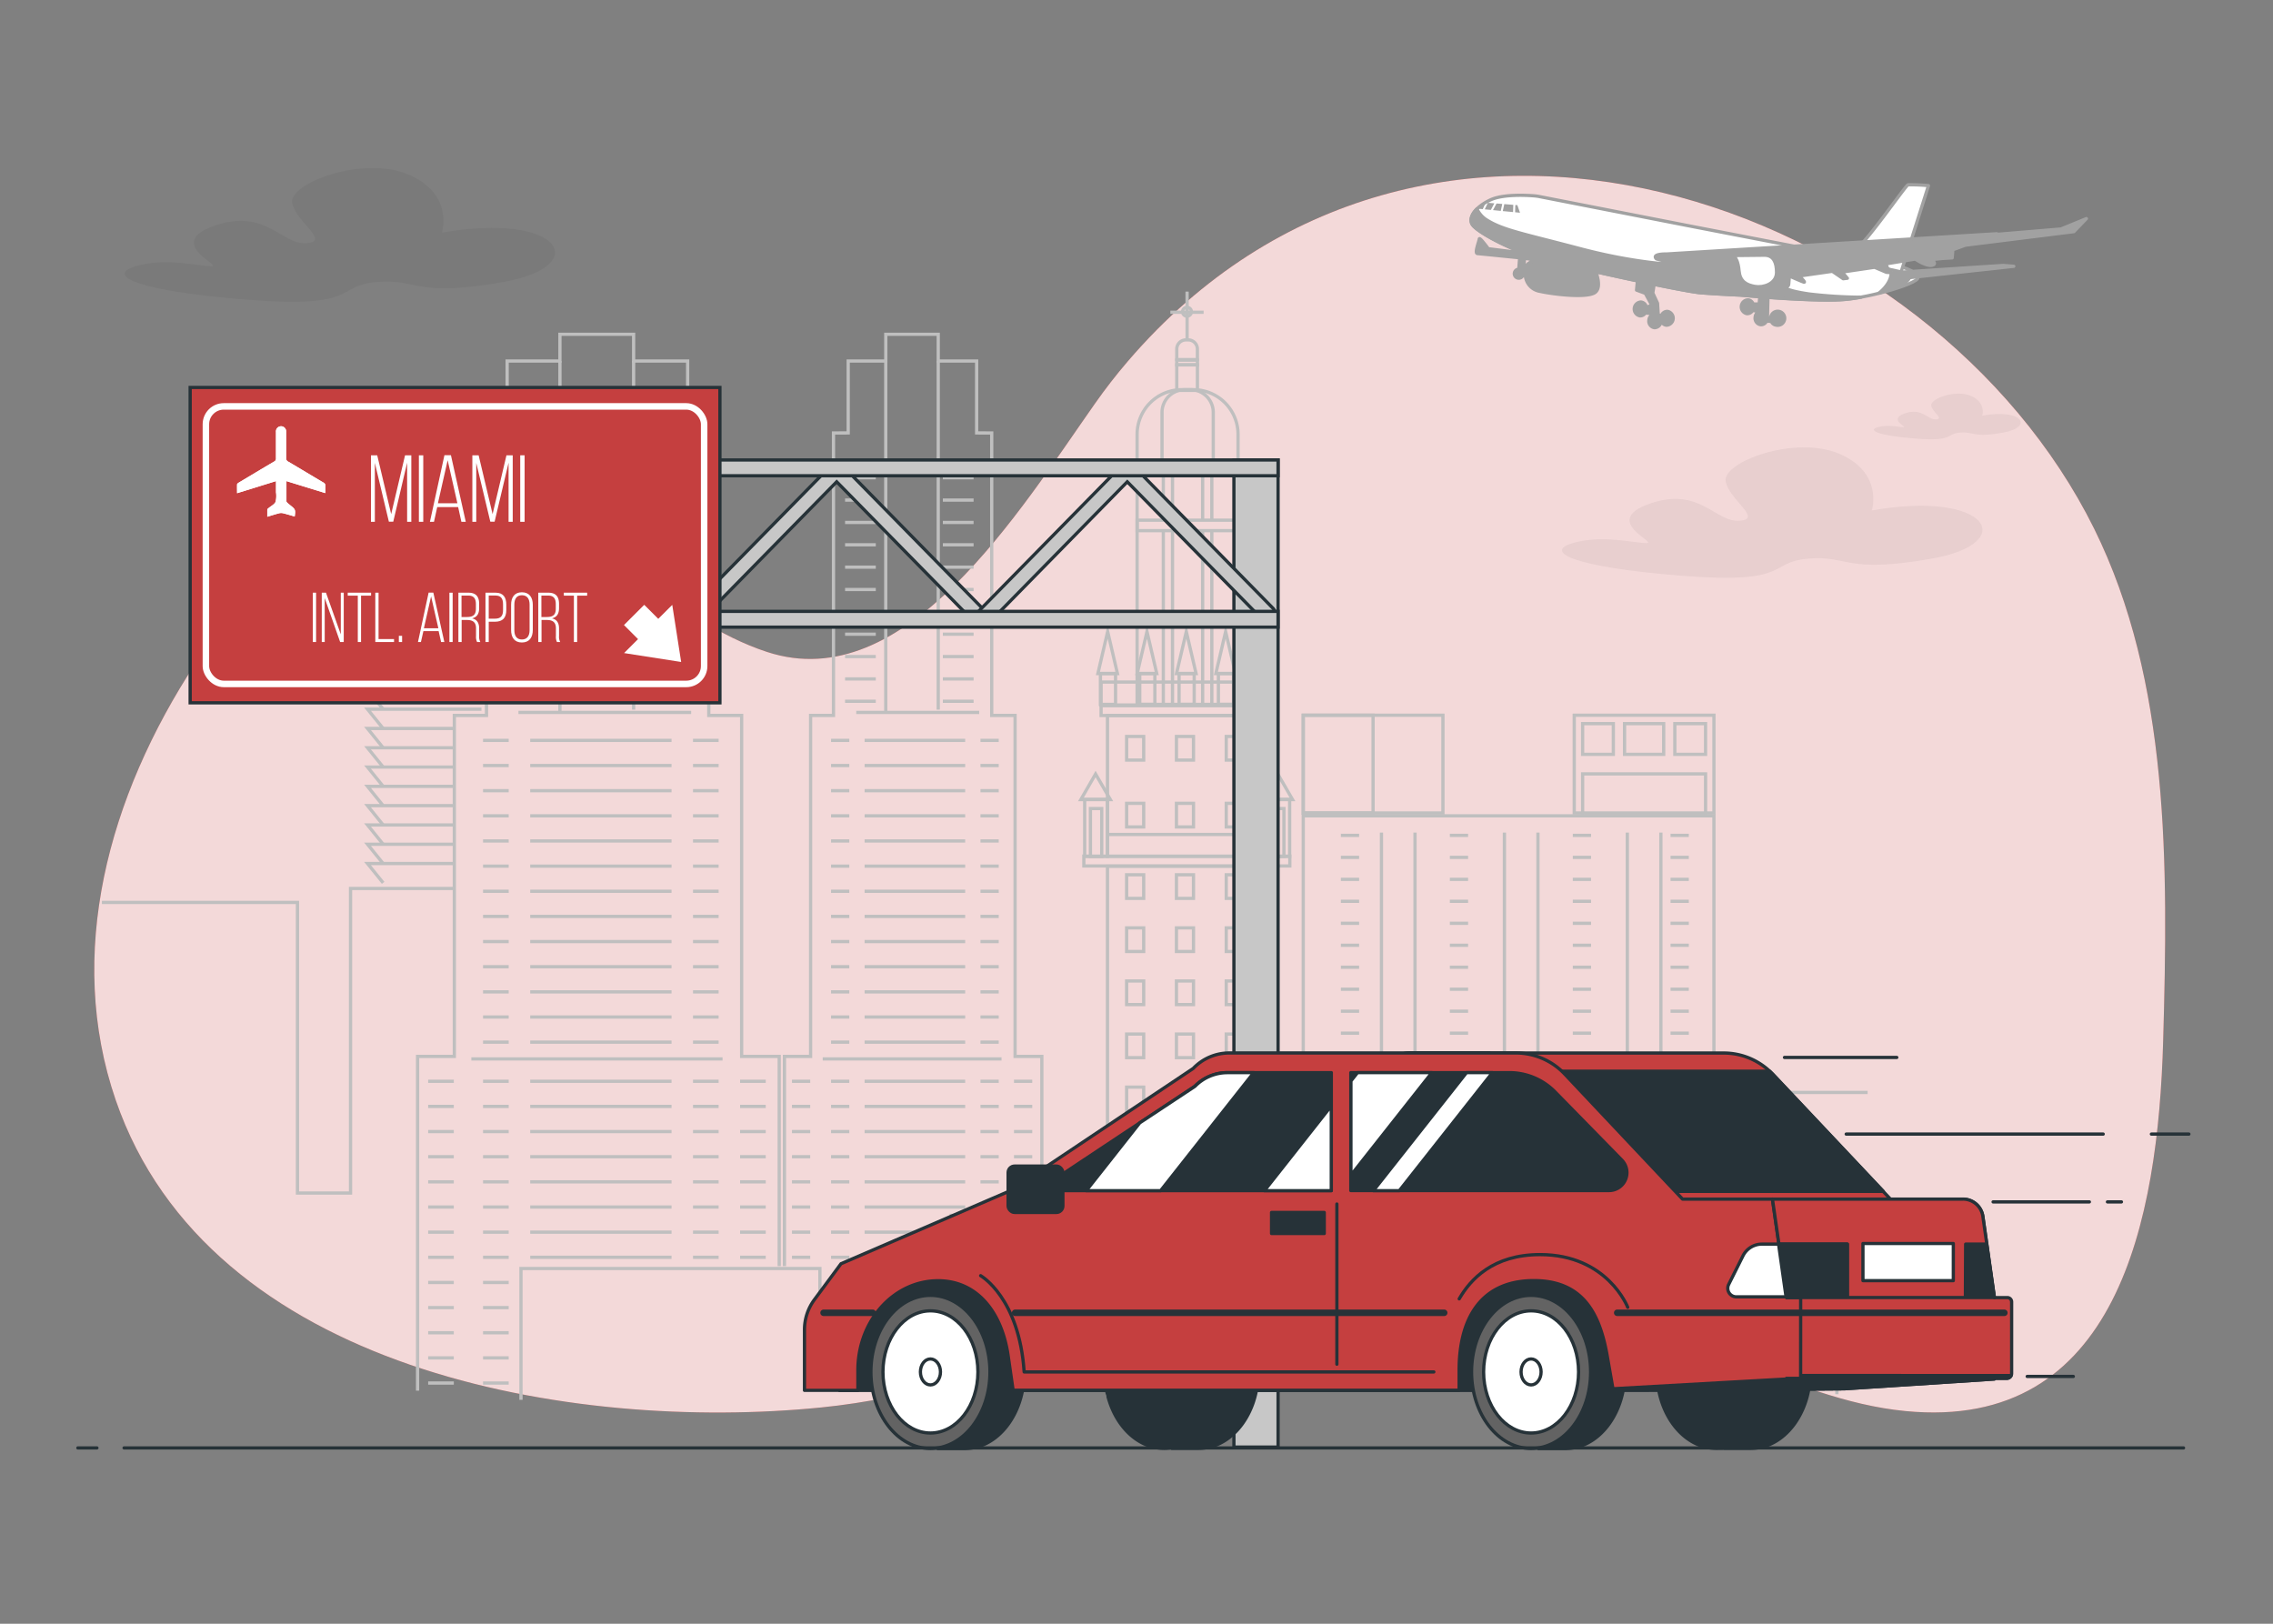 <svg xmlns="http://www.w3.org/2000/svg" viewBox="0 0 700 500"><rect x="0" y="0" width="700" height="500" fill="#808080" stroke="none"/><g id="freepik--background-simple--inject-32"><path d="M644.91,162.78C595,62,438.79,4.71,347.39,111.18c-3.6,4.18-7,8.57-10.19,13.11-23.31,33.13-58.3,90.49-101,76.46-29.24-9.6-49.29-36.1-78.21-46.4-38.12-13.59-74.35,14.22-97.68,49.77-27.13,41.32-40.1,89.81-24.67,134.64,28.75,83.5,140.66,102.29,217.25,94.64,56.09-5.61,110.23-36,166.41-37.9,40.42-1.38,79.09,9.8,115.51,23.7,16.88,6.44,33.74,13.54,52,15.31,65.33,6.36,77.8-58.95,79.36-113.88C667.73,266.06,668.18,209.82,644.91,162.78Z" style="fill:#C53F3F"></path><path d="M644.91,162.78C595,62,438.79,4.71,347.39,111.18c-3.6,4.18-7,8.57-10.19,13.11-23.31,33.13-58.3,90.49-101,76.46-29.24-9.6-49.29-36.1-78.21-46.4-38.12-13.59-74.35,14.22-97.68,49.77-27.13,41.32-40.1,89.81-24.67,134.64,28.75,83.5,140.66,102.29,217.25,94.64,56.09-5.61,110.23-36,166.41-37.9,40.42-1.38,79.09,9.8,115.51,23.7,16.88,6.44,33.74,13.54,52,15.31,65.33,6.36,77.8-58.95,79.36-113.88C667.73,266.06,668.18,209.82,644.91,162.78Z" style="fill:#fff;opacity:0.8"></path></g><g id="freepik--Buildings--inject-32"><rect x="339.09" y="217.3" width="53.28" height="3.03" style="fill:none;stroke:#bfbfbf;stroke-miterlimit:10"></rect><rect x="333.79" y="263.63" width="63.43" height="3.03" style="fill:none;stroke:#bfbfbf;stroke-miterlimit:10"></rect><rect x="350.19" y="142.42" width="31.08" height="74.48" style="fill:none;stroke:#bfbfbf;stroke-miterlimit:10"></rect><path d="M363.94,120h3.58a13.75,13.75,0,0,1,13.75,13.75v8.79a0,0,0,0,1,0,0H350.19a0,0,0,0,1,0,0v-8.79A13.75,13.75,0,0,1,363.94,120Z" style="fill:none;stroke:#bfbfbf;stroke-miterlimit:10"></path><path d="M364.82,120h1.82a7,7,0,0,1,7,7v15.57a0,0,0,0,1,0,0H357.86a0,0,0,0,1,0,0V127A7,7,0,0,1,364.82,120Z" style="fill:none;stroke:#bfbfbf;stroke-miterlimit:10"></path><rect x="350.19" y="160.18" width="31.08" height="3.23" style="fill:none;stroke:#bfbfbf;stroke-miterlimit:10"></rect><rect x="339.09" y="210.03" width="53.28" height="7.06" style="fill:none;stroke:#bfbfbf;stroke-miterlimit:10"></rect><rect x="341.06" y="220.32" width="49.34" height="43.39" style="fill:none;stroke:#bfbfbf;stroke-miterlimit:10"></rect><rect x="341.06" y="266.75" width="49.34" height="162.68" style="fill:none;stroke:#bfbfbf;stroke-miterlimit:10"></rect><rect x="346.96" y="226.78" width="5.25" height="7.27" style="fill:none;stroke:#bfbfbf;stroke-miterlimit:10"></rect><rect x="362.3" y="226.78" width="5.25" height="7.27" style="fill:none;stroke:#bfbfbf;stroke-miterlimit:10"></rect><rect x="377.64" y="226.78" width="5.25" height="7.27" style="fill:none;stroke:#bfbfbf;stroke-miterlimit:10"></rect><rect x="346.96" y="247.37" width="5.25" height="7.27" style="fill:none;stroke:#bfbfbf;stroke-miterlimit:10"></rect><rect x="346.96" y="269.37" width="5.25" height="7.27" style="fill:none;stroke:#bfbfbf;stroke-miterlimit:10"></rect><rect x="362.3" y="247.37" width="5.25" height="7.27" style="fill:none;stroke:#bfbfbf;stroke-miterlimit:10"></rect><rect x="362.3" y="269.37" width="5.25" height="7.27" style="fill:none;stroke:#bfbfbf;stroke-miterlimit:10"></rect><rect x="377.64" y="247.37" width="5.25" height="7.27" style="fill:none;stroke:#bfbfbf;stroke-miterlimit:10"></rect><rect x="377.64" y="269.37" width="5.25" height="7.27" style="fill:none;stroke:#bfbfbf;stroke-miterlimit:10"></rect><rect x="346.96" y="285.72" width="5.25" height="7.27" style="fill:none;stroke:#bfbfbf;stroke-miterlimit:10"></rect><rect x="362.3" y="285.72" width="5.25" height="7.27" style="fill:none;stroke:#bfbfbf;stroke-miterlimit:10"></rect><rect x="377.64" y="285.72" width="5.25" height="7.27" style="fill:none;stroke:#bfbfbf;stroke-miterlimit:10"></rect><rect x="346.96" y="302.07" width="5.25" height="7.27" style="fill:none;stroke:#bfbfbf;stroke-miterlimit:10"></rect><rect x="362.3" y="302.07" width="5.25" height="7.27" style="fill:none;stroke:#bfbfbf;stroke-miterlimit:10"></rect><rect x="377.64" y="302.07" width="5.25" height="7.27" style="fill:none;stroke:#bfbfbf;stroke-miterlimit:10"></rect><rect x="346.96" y="318.42" width="5.25" height="7.27" style="fill:none;stroke:#bfbfbf;stroke-miterlimit:10"></rect><rect x="362.3" y="318.42" width="5.25" height="7.27" style="fill:none;stroke:#bfbfbf;stroke-miterlimit:10"></rect><rect x="377.64" y="318.42" width="5.25" height="7.27" style="fill:none;stroke:#bfbfbf;stroke-miterlimit:10"></rect><rect x="346.96" y="334.76" width="5.25" height="7.27" style="fill:none;stroke:#bfbfbf;stroke-miterlimit:10"></rect><rect x="362.3" y="334.76" width="5.25" height="7.27" style="fill:none;stroke:#bfbfbf;stroke-miterlimit:10"></rect><rect x="377.64" y="334.76" width="5.25" height="7.27" style="fill:none;stroke:#bfbfbf;stroke-miterlimit:10"></rect><rect x="346.96" y="351.11" width="5.25" height="7.27" style="fill:none;stroke:#bfbfbf;stroke-miterlimit:10"></rect><rect x="362.3" y="351.11" width="5.25" height="7.27" style="fill:none;stroke:#bfbfbf;stroke-miterlimit:10"></rect><rect x="377.64" y="351.11" width="5.25" height="7.27" style="fill:none;stroke:#bfbfbf;stroke-miterlimit:10"></rect><rect x="346.96" y="367.46" width="5.25" height="7.27" style="fill:none;stroke:#bfbfbf;stroke-miterlimit:10"></rect><rect x="362.3" y="367.46" width="5.25" height="7.27" style="fill:none;stroke:#bfbfbf;stroke-miterlimit:10"></rect><rect x="377.64" y="367.46" width="5.25" height="7.27" style="fill:none;stroke:#bfbfbf;stroke-miterlimit:10"></rect><rect x="346.96" y="383.81" width="5.25" height="7.27" style="fill:none;stroke:#bfbfbf;stroke-miterlimit:10"></rect><rect x="362.3" y="383.81" width="5.25" height="7.27" style="fill:none;stroke:#bfbfbf;stroke-miterlimit:10"></rect><rect x="377.64" y="383.81" width="5.25" height="7.27" style="fill:none;stroke:#bfbfbf;stroke-miterlimit:10"></rect><rect x="346.96" y="400.16" width="5.25" height="7.27" style="fill:none;stroke:#bfbfbf;stroke-miterlimit:10"></rect><rect x="362.3" y="400.16" width="5.25" height="7.27" style="fill:none;stroke:#bfbfbf;stroke-miterlimit:10"></rect><rect x="377.64" y="400.16" width="5.25" height="7.27" style="fill:none;stroke:#bfbfbf;stroke-miterlimit:10"></rect><rect x="334.04" y="246.16" width="7.02" height="17.56" style="fill:none;stroke:#bfbfbf;stroke-miterlimit:10"></rect><rect x="335.81" y="248.98" width="3.48" height="14.73" style="fill:none;stroke:#bfbfbf;stroke-miterlimit:10"></rect><rect x="391.92" y="248.98" width="3.48" height="14.73" style="fill:none;stroke:#bfbfbf;stroke-miterlimit:10"></rect><polygon points="337.4 238.34 332.86 246.21 341.95 246.21 337.4 238.34" style="fill:none;stroke:#bfbfbf;stroke-miterlimit:10"></polygon><rect x="338.89" y="207.39" width="4.66" height="9.51" style="fill:none;stroke:#bfbfbf;stroke-miterlimit:10"></rect><polygon points="341.12 194.49 338.11 207.41 344.13 207.41 341.12 194.49" style="fill:none;stroke:#bfbfbf;stroke-miterlimit:10"></polygon><rect x="351" y="207.39" width="4.66" height="9.51" style="fill:none;stroke:#bfbfbf;stroke-miterlimit:10"></rect><polygon points="353.23 194.49 350.21 207.41 356.24 207.41 353.23 194.49" style="fill:none;stroke:#bfbfbf;stroke-miterlimit:10"></polygon><rect x="363.11" y="207.39" width="4.66" height="9.51" style="fill:none;stroke:#bfbfbf;stroke-miterlimit:10"></rect><polygon points="365.34 194.49 362.32 207.41 368.35 207.41 365.34 194.49" style="fill:none;stroke:#bfbfbf;stroke-miterlimit:10"></polygon><rect x="375.22" y="207.39" width="4.66" height="9.51" style="fill:none;stroke:#bfbfbf;stroke-miterlimit:10"></rect><polygon points="377.45 194.49 374.44 207.41 380.46 207.41 377.45 194.49" style="fill:none;stroke:#bfbfbf;stroke-miterlimit:10"></polygon><rect x="387.33" y="207.39" width="4.66" height="9.51" style="fill:none;stroke:#bfbfbf;stroke-miterlimit:10"></rect><polygon points="389.56 194.49 386.55 207.41 392.57 207.41 389.56 194.49" style="fill:none;stroke:#bfbfbf;stroke-miterlimit:10"></polygon><rect x="390.15" y="246.16" width="7.02" height="17.56" style="fill:none;stroke:#bfbfbf;stroke-miterlimit:10"></rect><polygon points="393.51 238.34 388.97 246.21 398.06 246.21 393.51 238.34" style="fill:none;stroke:#bfbfbf;stroke-miterlimit:10"></polygon><line x1="358.26" y1="142.4" x2="358.26" y2="160.27" style="fill:none;stroke:#bfbfbf;stroke-miterlimit:10"></line><line x1="361.09" y1="142.4" x2="361.09" y2="160.27" style="fill:none;stroke:#bfbfbf;stroke-miterlimit:10"></line><line x1="358.26" y1="163.39" x2="358.26" y2="216.89" style="fill:none;stroke:#bfbfbf;stroke-miterlimit:10"></line><line x1="361.09" y1="163.39" x2="361.09" y2="216.89" style="fill:none;stroke:#bfbfbf;stroke-miterlimit:10"></line><line x1="370.37" y1="142.4" x2="370.37" y2="160.27" style="fill:none;stroke:#bfbfbf;stroke-miterlimit:10"></line><line x1="373.2" y1="142.4" x2="373.2" y2="160.27" style="fill:none;stroke:#bfbfbf;stroke-miterlimit:10"></line><line x1="370.37" y1="163.39" x2="370.37" y2="216.89" style="fill:none;stroke:#bfbfbf;stroke-miterlimit:10"></line><line x1="373.2" y1="163.39" x2="373.2" y2="216.89" style="fill:none;stroke:#bfbfbf;stroke-miterlimit:10"></line><rect x="362.4" y="112.34" width="6.36" height="7.87" style="fill:none;stroke:#bfbfbf;stroke-miterlimit:10"></rect><path d="M365.21,104.67h.73a2.81,2.81,0,0,1,2.81,2.81v3.24a0,0,0,0,1,0,0H362.4a0,0,0,0,1,0,0v-3.24A2.81,2.81,0,0,1,365.21,104.67Z" style="fill:none;stroke:#bfbfbf;stroke-miterlimit:10"></path><rect x="362.4" y="110.89" width="6.36" height="1.47" style="fill:none;stroke:#bfbfbf;stroke-miterlimit:10"></rect><line x1="365.58" y1="104.67" x2="365.58" y2="89.79" style="fill:none;stroke:#bfbfbf;stroke-miterlimit:10"></line><line x1="360.43" y1="96.15" x2="370.67" y2="96.15" style="fill:none;stroke:#bfbfbf;stroke-miterlimit:10"></line><path d="M366.91,96a1.36,1.36,0,1,0-1.36,1.36A1.37,1.37,0,0,0,366.91,96Z" style="fill:none;stroke:#bfbfbf;stroke-miterlimit:10"></path><line x1="341.06" y1="256.96" x2="389.95" y2="256.96" style="fill:none;stroke:#bfbfbf;stroke-miterlimit:10"></line><polyline points="241.58 389.88 241.58 325.3 249.63 325.3 249.63 220.3 256.68 220.3 256.68 133.33 261.21 133.31 261.21 111.17 272.79 111.17 272.79 102.94 277.25 102.94 280.57 102.94 288.94 102.94 288.94 111.17 300.77 111.17 300.77 133.31 305.41 133.33 305.41 220.3 312.61 220.3 312.61 325.3 320.85 325.3 320.85 374.11" style="fill:none;stroke:#bfbfbf;stroke-miterlimit:10"></polyline><line x1="272.78" y1="111.17" x2="272.78" y2="219.38" style="fill:none;stroke:#bfbfbf;stroke-miterlimit:10"></line><line x1="288.94" y1="111.17" x2="288.94" y2="218.52" style="fill:none;stroke:#bfbfbf;stroke-miterlimit:10"></line><line x1="263.69" y1="219.38" x2="301.55" y2="219.38" style="fill:none;stroke:#bfbfbf;stroke-miterlimit:10"></line><line x1="253.36" y1="326.07" x2="308.43" y2="326.07" style="fill:none;stroke:#bfbfbf;stroke-miterlimit:10"></line><line x1="266.27" y1="227.99" x2="297.24" y2="227.99" style="fill:none;stroke:#bfbfbf;stroke-miterlimit:10"></line><line x1="266.27" y1="235.73" x2="297.24" y2="235.73" style="fill:none;stroke:#bfbfbf;stroke-miterlimit:10"></line><line x1="266.27" y1="243.48" x2="297.24" y2="243.48" style="fill:none;stroke:#bfbfbf;stroke-miterlimit:10"></line><line x1="266.27" y1="251.22" x2="297.24" y2="251.22" style="fill:none;stroke:#bfbfbf;stroke-miterlimit:10"></line><line x1="266.27" y1="258.96" x2="297.24" y2="258.96" style="fill:none;stroke:#bfbfbf;stroke-miterlimit:10"></line><line x1="266.27" y1="266.71" x2="297.24" y2="266.71" style="fill:none;stroke:#bfbfbf;stroke-miterlimit:10"></line><line x1="266.27" y1="274.45" x2="297.24" y2="274.45" style="fill:none;stroke:#bfbfbf;stroke-miterlimit:10"></line><line x1="266.27" y1="282.19" x2="297.24" y2="282.19" style="fill:none;stroke:#bfbfbf;stroke-miterlimit:10"></line><line x1="266.27" y1="289.94" x2="297.24" y2="289.94" style="fill:none;stroke:#bfbfbf;stroke-miterlimit:10"></line><line x1="266.27" y1="297.68" x2="297.24" y2="297.68" style="fill:none;stroke:#bfbfbf;stroke-miterlimit:10"></line><line x1="266.27" y1="305.43" x2="297.24" y2="305.43" style="fill:none;stroke:#bfbfbf;stroke-miterlimit:10"></line><line x1="266.27" y1="313.17" x2="297.24" y2="313.17" style="fill:none;stroke:#bfbfbf;stroke-miterlimit:10"></line><line x1="266.27" y1="320.91" x2="297.24" y2="320.91" style="fill:none;stroke:#bfbfbf;stroke-miterlimit:10"></line><line x1="266.27" y1="332.96" x2="297.24" y2="332.96" style="fill:none;stroke:#bfbfbf;stroke-miterlimit:10"></line><line x1="266.27" y1="340.7" x2="297.24" y2="340.7" style="fill:none;stroke:#bfbfbf;stroke-miterlimit:10"></line><line x1="266.27" y1="348.45" x2="297.24" y2="348.45" style="fill:none;stroke:#bfbfbf;stroke-miterlimit:10"></line><line x1="266.27" y1="356.19" x2="297.24" y2="356.19" style="fill:none;stroke:#bfbfbf;stroke-miterlimit:10"></line><line x1="266.27" y1="363.93" x2="297.24" y2="363.93" style="fill:none;stroke:#bfbfbf;stroke-miterlimit:10"></line><line x1="266.27" y1="371.68" x2="297.24" y2="371.68" style="fill:none;stroke:#bfbfbf;stroke-miterlimit:10"></line><line x1="266.27" y1="379.42" x2="292.08" y2="379.42" style="fill:none;stroke:#bfbfbf;stroke-miterlimit:10"></line><line x1="266.27" y1="387.16" x2="292.08" y2="387.16" style="fill:none;stroke:#bfbfbf;stroke-miterlimit:10"></line><line x1="266.27" y1="394.91" x2="292.08" y2="394.91" style="fill:none;stroke:#bfbfbf;stroke-miterlimit:10"></line><line x1="266.27" y1="402.65" x2="292.08" y2="402.65" style="fill:none;stroke:#bfbfbf;stroke-miterlimit:10"></line><line x1="266.27" y1="410.4" x2="292.08" y2="410.4" style="fill:none;stroke:#bfbfbf;stroke-miterlimit:10"></line><line x1="261.55" y1="227.99" x2="255.93" y2="227.99" style="fill:none;stroke:#bfbfbf;stroke-miterlimit:10"></line><line x1="261.55" y1="235.73" x2="255.93" y2="235.73" style="fill:none;stroke:#bfbfbf;stroke-miterlimit:10"></line><line x1="261.55" y1="243.48" x2="255.93" y2="243.48" style="fill:none;stroke:#bfbfbf;stroke-miterlimit:10"></line><line x1="261.55" y1="251.22" x2="255.93" y2="251.22" style="fill:none;stroke:#bfbfbf;stroke-miterlimit:10"></line><line x1="261.55" y1="258.96" x2="255.93" y2="258.96" style="fill:none;stroke:#bfbfbf;stroke-miterlimit:10"></line><line x1="261.55" y1="266.71" x2="255.93" y2="266.71" style="fill:none;stroke:#bfbfbf;stroke-miterlimit:10"></line><line x1="261.55" y1="274.45" x2="255.93" y2="274.45" style="fill:none;stroke:#bfbfbf;stroke-miterlimit:10"></line><line x1="261.55" y1="282.19" x2="255.93" y2="282.19" style="fill:none;stroke:#bfbfbf;stroke-miterlimit:10"></line><line x1="261.55" y1="289.94" x2="255.93" y2="289.94" style="fill:none;stroke:#bfbfbf;stroke-miterlimit:10"></line><line x1="261.55" y1="297.68" x2="255.93" y2="297.68" style="fill:none;stroke:#bfbfbf;stroke-miterlimit:10"></line><line x1="261.55" y1="305.43" x2="255.93" y2="305.43" style="fill:none;stroke:#bfbfbf;stroke-miterlimit:10"></line><line x1="261.55" y1="313.17" x2="255.93" y2="313.17" style="fill:none;stroke:#bfbfbf;stroke-miterlimit:10"></line><line x1="261.55" y1="320.91" x2="255.93" y2="320.91" style="fill:none;stroke:#bfbfbf;stroke-miterlimit:10"></line><line x1="307.57" y1="227.99" x2="301.95" y2="227.99" style="fill:none;stroke:#bfbfbf;stroke-miterlimit:10"></line><line x1="307.57" y1="235.73" x2="301.95" y2="235.73" style="fill:none;stroke:#bfbfbf;stroke-miterlimit:10"></line><line x1="307.57" y1="243.48" x2="301.95" y2="243.48" style="fill:none;stroke:#bfbfbf;stroke-miterlimit:10"></line><line x1="307.57" y1="251.22" x2="301.95" y2="251.22" style="fill:none;stroke:#bfbfbf;stroke-miterlimit:10"></line><line x1="307.57" y1="258.96" x2="301.95" y2="258.96" style="fill:none;stroke:#bfbfbf;stroke-miterlimit:10"></line><line x1="307.57" y1="266.71" x2="301.95" y2="266.71" style="fill:none;stroke:#bfbfbf;stroke-miterlimit:10"></line><line x1="307.57" y1="274.45" x2="301.95" y2="274.45" style="fill:none;stroke:#bfbfbf;stroke-miterlimit:10"></line><line x1="307.57" y1="282.19" x2="301.95" y2="282.19" style="fill:none;stroke:#bfbfbf;stroke-miterlimit:10"></line><line x1="307.57" y1="289.94" x2="301.95" y2="289.94" style="fill:none;stroke:#bfbfbf;stroke-miterlimit:10"></line><line x1="307.57" y1="297.68" x2="301.95" y2="297.68" style="fill:none;stroke:#bfbfbf;stroke-miterlimit:10"></line><line x1="307.57" y1="305.43" x2="301.95" y2="305.43" style="fill:none;stroke:#bfbfbf;stroke-miterlimit:10"></line><line x1="307.57" y1="313.17" x2="301.95" y2="313.17" style="fill:none;stroke:#bfbfbf;stroke-miterlimit:10"></line><line x1="307.57" y1="320.91" x2="301.95" y2="320.91" style="fill:none;stroke:#bfbfbf;stroke-miterlimit:10"></line><line x1="261.55" y1="332.96" x2="255.93" y2="332.96" style="fill:none;stroke:#bfbfbf;stroke-miterlimit:10"></line><line x1="261.55" y1="340.7" x2="255.93" y2="340.7" style="fill:none;stroke:#bfbfbf;stroke-miterlimit:10"></line><line x1="261.55" y1="348.45" x2="255.93" y2="348.45" style="fill:none;stroke:#bfbfbf;stroke-miterlimit:10"></line><line x1="261.55" y1="356.19" x2="255.93" y2="356.19" style="fill:none;stroke:#bfbfbf;stroke-miterlimit:10"></line><line x1="261.55" y1="363.93" x2="255.93" y2="363.93" style="fill:none;stroke:#bfbfbf;stroke-miterlimit:10"></line><line x1="261.55" y1="371.68" x2="255.93" y2="371.68" style="fill:none;stroke:#bfbfbf;stroke-miterlimit:10"></line><line x1="261.55" y1="379.42" x2="255.93" y2="379.42" style="fill:none;stroke:#bfbfbf;stroke-miterlimit:10"></line><line x1="261.55" y1="387.16" x2="255.93" y2="387.16" style="fill:none;stroke:#bfbfbf;stroke-miterlimit:10"></line><line x1="261.55" y1="394.91" x2="255.93" y2="394.91" style="fill:none;stroke:#bfbfbf;stroke-miterlimit:10"></line><line x1="261.55" y1="402.65" x2="255.93" y2="402.65" style="fill:none;stroke:#bfbfbf;stroke-miterlimit:10"></line><line x1="261.55" y1="410.4" x2="255.93" y2="410.4" style="fill:none;stroke:#bfbfbf;stroke-miterlimit:10"></line><line x1="249.52" y1="332.96" x2="243.9" y2="332.96" style="fill:none;stroke:#bfbfbf;stroke-miterlimit:10"></line><line x1="249.52" y1="340.7" x2="243.9" y2="340.7" style="fill:none;stroke:#bfbfbf;stroke-miterlimit:10"></line><line x1="249.52" y1="348.45" x2="243.9" y2="348.45" style="fill:none;stroke:#bfbfbf;stroke-miterlimit:10"></line><line x1="249.52" y1="356.19" x2="243.9" y2="356.19" style="fill:none;stroke:#bfbfbf;stroke-miterlimit:10"></line><line x1="249.52" y1="363.93" x2="243.9" y2="363.93" style="fill:none;stroke:#bfbfbf;stroke-miterlimit:10"></line><line x1="249.52" y1="371.68" x2="243.9" y2="371.68" style="fill:none;stroke:#bfbfbf;stroke-miterlimit:10"></line><line x1="249.52" y1="379.42" x2="243.9" y2="379.42" style="fill:none;stroke:#bfbfbf;stroke-miterlimit:10"></line><line x1="249.52" y1="387.16" x2="243.9" y2="387.16" style="fill:none;stroke:#bfbfbf;stroke-miterlimit:10"></line><line x1="307.57" y1="332.96" x2="301.95" y2="332.96" style="fill:none;stroke:#bfbfbf;stroke-miterlimit:10"></line><line x1="307.57" y1="340.7" x2="301.95" y2="340.7" style="fill:none;stroke:#bfbfbf;stroke-miterlimit:10"></line><line x1="307.57" y1="348.45" x2="301.95" y2="348.45" style="fill:none;stroke:#bfbfbf;stroke-miterlimit:10"></line><line x1="307.57" y1="356.19" x2="301.95" y2="356.19" style="fill:none;stroke:#bfbfbf;stroke-miterlimit:10"></line><line x1="307.57" y1="363.93" x2="301.95" y2="363.93" style="fill:none;stroke:#bfbfbf;stroke-miterlimit:10"></line><line x1="307.57" y1="371.68" x2="301.95" y2="371.68" style="fill:none;stroke:#bfbfbf;stroke-miterlimit:10"></line><line x1="317.89" y1="332.96" x2="312.27" y2="332.96" style="fill:none;stroke:#bfbfbf;stroke-miterlimit:10"></line><line x1="317.89" y1="340.7" x2="312.27" y2="340.7" style="fill:none;stroke:#bfbfbf;stroke-miterlimit:10"></line><line x1="317.89" y1="348.45" x2="312.27" y2="348.45" style="fill:none;stroke:#bfbfbf;stroke-miterlimit:10"></line><line x1="317.89" y1="356.19" x2="312.27" y2="356.19" style="fill:none;stroke:#bfbfbf;stroke-miterlimit:10"></line><line x1="317.89" y1="363.93" x2="312.27" y2="363.93" style="fill:none;stroke:#bfbfbf;stroke-miterlimit:10"></line><line x1="317.89" y1="371.68" x2="312.27" y2="371.68" style="fill:none;stroke:#bfbfbf;stroke-miterlimit:10"></line><line x1="260.25" y1="147.11" x2="269.71" y2="147.11" style="fill:none;stroke:#bfbfbf;stroke-miterlimit:10"></line><line x1="260.25" y1="153.99" x2="269.71" y2="153.99" style="fill:none;stroke:#bfbfbf;stroke-miterlimit:10"></line><line x1="260.25" y1="160.88" x2="269.71" y2="160.88" style="fill:none;stroke:#bfbfbf;stroke-miterlimit:10"></line><line x1="260.25" y1="167.76" x2="269.71" y2="167.76" style="fill:none;stroke:#bfbfbf;stroke-miterlimit:10"></line><line x1="260.25" y1="174.64" x2="269.71" y2="174.64" style="fill:none;stroke:#bfbfbf;stroke-miterlimit:10"></line><line x1="260.25" y1="181.53" x2="269.71" y2="181.53" style="fill:none;stroke:#bfbfbf;stroke-miterlimit:10"></line><line x1="260.25" y1="188.41" x2="269.71" y2="188.41" style="fill:none;stroke:#bfbfbf;stroke-miterlimit:10"></line><line x1="260.25" y1="195.29" x2="269.71" y2="195.29" style="fill:none;stroke:#bfbfbf;stroke-miterlimit:10"></line><line x1="260.25" y1="202.18" x2="269.71" y2="202.18" style="fill:none;stroke:#bfbfbf;stroke-miterlimit:10"></line><line x1="260.25" y1="209.06" x2="269.71" y2="209.06" style="fill:none;stroke:#bfbfbf;stroke-miterlimit:10"></line><line x1="260.25" y1="215.94" x2="269.71" y2="215.94" style="fill:none;stroke:#bfbfbf;stroke-miterlimit:10"></line><line x1="290.36" y1="147.11" x2="299.83" y2="147.11" style="fill:none;stroke:#bfbfbf;stroke-miterlimit:10"></line><line x1="290.36" y1="153.99" x2="299.83" y2="153.99" style="fill:none;stroke:#bfbfbf;stroke-miterlimit:10"></line><line x1="290.36" y1="160.88" x2="299.83" y2="160.88" style="fill:none;stroke:#bfbfbf;stroke-miterlimit:10"></line><line x1="290.36" y1="167.76" x2="299.83" y2="167.76" style="fill:none;stroke:#bfbfbf;stroke-miterlimit:10"></line><line x1="290.36" y1="174.64" x2="299.83" y2="174.64" style="fill:none;stroke:#bfbfbf;stroke-miterlimit:10"></line><line x1="290.36" y1="181.53" x2="299.83" y2="181.53" style="fill:none;stroke:#bfbfbf;stroke-miterlimit:10"></line><line x1="290.36" y1="188.41" x2="299.83" y2="188.41" style="fill:none;stroke:#bfbfbf;stroke-miterlimit:10"></line><line x1="290.36" y1="195.29" x2="299.83" y2="195.29" style="fill:none;stroke:#bfbfbf;stroke-miterlimit:10"></line><line x1="290.36" y1="202.18" x2="299.83" y2="202.18" style="fill:none;stroke:#bfbfbf;stroke-miterlimit:10"></line><line x1="290.36" y1="209.06" x2="299.83" y2="209.06" style="fill:none;stroke:#bfbfbf;stroke-miterlimit:10"></line><line x1="290.36" y1="215.94" x2="299.83" y2="215.94" style="fill:none;stroke:#bfbfbf;stroke-miterlimit:10"></line><polyline points="128.6 428.24 128.6 325.3 139.92 325.3 139.92 220.3 149.82 220.3 149.82 133.33 156.18 133.31 156.18 111.17 172.44 111.17 172.44 102.94 178.72 102.94 183.38 102.94 195.13 102.94 195.13 111.17 211.77 111.17 211.77 133.31 218.28 133.33 218.28 220.3 228.4 220.3 228.4 325.3 239.97 325.3 239.97 389.88" style="fill:none;stroke:#bfbfbf;stroke-miterlimit:10"></polyline><line x1="172.44" y1="111.17" x2="172.44" y2="219.38" style="fill:none;stroke:#bfbfbf;stroke-miterlimit:10"></line><line x1="195.13" y1="111.17" x2="195.13" y2="218.52" style="fill:none;stroke:#bfbfbf;stroke-miterlimit:10"></line><line x1="159.66" y1="219.38" x2="212.85" y2="219.38" style="fill:none;stroke:#bfbfbf;stroke-miterlimit:10"></line><line x1="145.16" y1="326.07" x2="222.52" y2="326.07" style="fill:none;stroke:#bfbfbf;stroke-miterlimit:10"></line><line x1="163.29" y1="227.99" x2="206.81" y2="227.99" style="fill:none;stroke:#bfbfbf;stroke-miterlimit:10"></line><line x1="163.29" y1="235.73" x2="206.81" y2="235.73" style="fill:none;stroke:#bfbfbf;stroke-miterlimit:10"></line><line x1="163.29" y1="243.48" x2="206.81" y2="243.48" style="fill:none;stroke:#bfbfbf;stroke-miterlimit:10"></line><line x1="163.29" y1="251.22" x2="206.81" y2="251.22" style="fill:none;stroke:#bfbfbf;stroke-miterlimit:10"></line><line x1="163.29" y1="258.96" x2="206.81" y2="258.96" style="fill:none;stroke:#bfbfbf;stroke-miterlimit:10"></line><line x1="163.29" y1="266.71" x2="206.81" y2="266.71" style="fill:none;stroke:#bfbfbf;stroke-miterlimit:10"></line><line x1="163.29" y1="274.45" x2="206.81" y2="274.45" style="fill:none;stroke:#bfbfbf;stroke-miterlimit:10"></line><line x1="163.29" y1="282.19" x2="206.81" y2="282.19" style="fill:none;stroke:#bfbfbf;stroke-miterlimit:10"></line><line x1="163.29" y1="289.94" x2="206.81" y2="289.94" style="fill:none;stroke:#bfbfbf;stroke-miterlimit:10"></line><line x1="163.29" y1="297.68" x2="206.81" y2="297.68" style="fill:none;stroke:#bfbfbf;stroke-miterlimit:10"></line><line x1="163.29" y1="305.43" x2="206.81" y2="305.43" style="fill:none;stroke:#bfbfbf;stroke-miterlimit:10"></line><line x1="163.29" y1="313.17" x2="206.81" y2="313.17" style="fill:none;stroke:#bfbfbf;stroke-miterlimit:10"></line><line x1="163.29" y1="320.91" x2="206.81" y2="320.91" style="fill:none;stroke:#bfbfbf;stroke-miterlimit:10"></line><line x1="163.29" y1="332.96" x2="206.81" y2="332.96" style="fill:none;stroke:#bfbfbf;stroke-miterlimit:10"></line><line x1="163.29" y1="340.7" x2="206.81" y2="340.7" style="fill:none;stroke:#bfbfbf;stroke-miterlimit:10"></line><line x1="163.29" y1="348.45" x2="206.81" y2="348.45" style="fill:none;stroke:#bfbfbf;stroke-miterlimit:10"></line><line x1="163.29" y1="356.19" x2="206.81" y2="356.19" style="fill:none;stroke:#bfbfbf;stroke-miterlimit:10"></line><line x1="163.29" y1="363.93" x2="206.81" y2="363.93" style="fill:none;stroke:#bfbfbf;stroke-miterlimit:10"></line><line x1="163.29" y1="371.68" x2="206.81" y2="371.68" style="fill:none;stroke:#bfbfbf;stroke-miterlimit:10"></line><line x1="163.29" y1="379.42" x2="206.81" y2="379.42" style="fill:none;stroke:#bfbfbf;stroke-miterlimit:10"></line><line x1="163.29" y1="387.16" x2="206.81" y2="387.16" style="fill:none;stroke:#bfbfbf;stroke-miterlimit:10"></line><line x1="156.66" y1="227.99" x2="148.76" y2="227.99" style="fill:none;stroke:#bfbfbf;stroke-miterlimit:10"></line><line x1="156.66" y1="235.73" x2="148.76" y2="235.73" style="fill:none;stroke:#bfbfbf;stroke-miterlimit:10"></line><line x1="156.66" y1="243.48" x2="148.76" y2="243.48" style="fill:none;stroke:#bfbfbf;stroke-miterlimit:10"></line><line x1="156.66" y1="251.22" x2="148.76" y2="251.22" style="fill:none;stroke:#bfbfbf;stroke-miterlimit:10"></line><line x1="156.66" y1="258.96" x2="148.76" y2="258.96" style="fill:none;stroke:#bfbfbf;stroke-miterlimit:10"></line><line x1="156.66" y1="266.71" x2="148.76" y2="266.71" style="fill:none;stroke:#bfbfbf;stroke-miterlimit:10"></line><line x1="156.66" y1="274.45" x2="148.76" y2="274.45" style="fill:none;stroke:#bfbfbf;stroke-miterlimit:10"></line><line x1="156.66" y1="282.19" x2="148.76" y2="282.19" style="fill:none;stroke:#bfbfbf;stroke-miterlimit:10"></line><line x1="156.66" y1="289.94" x2="148.76" y2="289.94" style="fill:none;stroke:#bfbfbf;stroke-miterlimit:10"></line><line x1="156.66" y1="297.68" x2="148.76" y2="297.68" style="fill:none;stroke:#bfbfbf;stroke-miterlimit:10"></line><line x1="156.66" y1="305.43" x2="148.76" y2="305.43" style="fill:none;stroke:#bfbfbf;stroke-miterlimit:10"></line><line x1="156.66" y1="313.17" x2="148.76" y2="313.17" style="fill:none;stroke:#bfbfbf;stroke-miterlimit:10"></line><line x1="156.66" y1="320.91" x2="148.76" y2="320.91" style="fill:none;stroke:#bfbfbf;stroke-miterlimit:10"></line><line x1="221.31" y1="227.99" x2="213.42" y2="227.99" style="fill:none;stroke:#bfbfbf;stroke-miterlimit:10"></line><line x1="221.31" y1="235.73" x2="213.42" y2="235.73" style="fill:none;stroke:#bfbfbf;stroke-miterlimit:10"></line><line x1="221.31" y1="243.48" x2="213.42" y2="243.48" style="fill:none;stroke:#bfbfbf;stroke-miterlimit:10"></line><line x1="221.31" y1="251.22" x2="213.42" y2="251.22" style="fill:none;stroke:#bfbfbf;stroke-miterlimit:10"></line><line x1="221.31" y1="258.96" x2="213.42" y2="258.96" style="fill:none;stroke:#bfbfbf;stroke-miterlimit:10"></line><line x1="221.31" y1="266.71" x2="213.42" y2="266.71" style="fill:none;stroke:#bfbfbf;stroke-miterlimit:10"></line><line x1="221.31" y1="274.45" x2="213.42" y2="274.45" style="fill:none;stroke:#bfbfbf;stroke-miterlimit:10"></line><line x1="221.31" y1="282.19" x2="213.42" y2="282.19" style="fill:none;stroke:#bfbfbf;stroke-miterlimit:10"></line><line x1="221.31" y1="289.94" x2="213.42" y2="289.94" style="fill:none;stroke:#bfbfbf;stroke-miterlimit:10"></line><line x1="221.31" y1="297.68" x2="213.42" y2="297.68" style="fill:none;stroke:#bfbfbf;stroke-miterlimit:10"></line><line x1="221.31" y1="305.43" x2="213.42" y2="305.43" style="fill:none;stroke:#bfbfbf;stroke-miterlimit:10"></line><line x1="221.31" y1="313.17" x2="213.42" y2="313.17" style="fill:none;stroke:#bfbfbf;stroke-miterlimit:10"></line><line x1="221.31" y1="320.91" x2="213.42" y2="320.91" style="fill:none;stroke:#bfbfbf;stroke-miterlimit:10"></line><line x1="156.66" y1="332.96" x2="148.76" y2="332.96" style="fill:none;stroke:#bfbfbf;stroke-miterlimit:10"></line><line x1="156.66" y1="340.7" x2="148.76" y2="340.7" style="fill:none;stroke:#bfbfbf;stroke-miterlimit:10"></line><line x1="156.66" y1="348.45" x2="148.76" y2="348.45" style="fill:none;stroke:#bfbfbf;stroke-miterlimit:10"></line><line x1="156.66" y1="356.19" x2="148.76" y2="356.19" style="fill:none;stroke:#bfbfbf;stroke-miterlimit:10"></line><line x1="156.66" y1="363.93" x2="148.76" y2="363.93" style="fill:none;stroke:#bfbfbf;stroke-miterlimit:10"></line><line x1="156.66" y1="371.68" x2="148.76" y2="371.68" style="fill:none;stroke:#bfbfbf;stroke-miterlimit:10"></line><line x1="156.66" y1="379.42" x2="148.76" y2="379.42" style="fill:none;stroke:#bfbfbf;stroke-miterlimit:10"></line><line x1="156.66" y1="387.16" x2="148.76" y2="387.16" style="fill:none;stroke:#bfbfbf;stroke-miterlimit:10"></line><line x1="156.66" y1="394.91" x2="148.76" y2="394.91" style="fill:none;stroke:#bfbfbf;stroke-miterlimit:10"></line><line x1="156.66" y1="402.65" x2="148.76" y2="402.65" style="fill:none;stroke:#bfbfbf;stroke-miterlimit:10"></line><line x1="156.66" y1="410.4" x2="148.76" y2="410.4" style="fill:none;stroke:#bfbfbf;stroke-miterlimit:10"></line><line x1="156.66" y1="418.14" x2="148.76" y2="418.14" style="fill:none;stroke:#bfbfbf;stroke-miterlimit:10"></line><line x1="156.66" y1="425.88" x2="148.76" y2="425.88" style="fill:none;stroke:#bfbfbf;stroke-miterlimit:10"></line><line x1="139.76" y1="332.96" x2="131.86" y2="332.96" style="fill:none;stroke:#bfbfbf;stroke-miterlimit:10"></line><line x1="139.76" y1="340.7" x2="131.86" y2="340.7" style="fill:none;stroke:#bfbfbf;stroke-miterlimit:10"></line><line x1="139.76" y1="348.45" x2="131.86" y2="348.45" style="fill:none;stroke:#bfbfbf;stroke-miterlimit:10"></line><line x1="139.76" y1="356.19" x2="131.86" y2="356.19" style="fill:none;stroke:#bfbfbf;stroke-miterlimit:10"></line><line x1="139.76" y1="363.93" x2="131.86" y2="363.93" style="fill:none;stroke:#bfbfbf;stroke-miterlimit:10"></line><line x1="139.76" y1="371.68" x2="131.86" y2="371.68" style="fill:none;stroke:#bfbfbf;stroke-miterlimit:10"></line><line x1="139.76" y1="379.42" x2="131.86" y2="379.42" style="fill:none;stroke:#bfbfbf;stroke-miterlimit:10"></line><line x1="139.76" y1="387.16" x2="131.86" y2="387.16" style="fill:none;stroke:#bfbfbf;stroke-miterlimit:10"></line><line x1="139.76" y1="394.91" x2="131.86" y2="394.91" style="fill:none;stroke:#bfbfbf;stroke-miterlimit:10"></line><line x1="139.76" y1="402.65" x2="131.86" y2="402.65" style="fill:none;stroke:#bfbfbf;stroke-miterlimit:10"></line><line x1="139.76" y1="410.4" x2="131.86" y2="410.4" style="fill:none;stroke:#bfbfbf;stroke-miterlimit:10"></line><line x1="139.76" y1="418.14" x2="131.86" y2="418.14" style="fill:none;stroke:#bfbfbf;stroke-miterlimit:10"></line><line x1="139.76" y1="425.88" x2="131.86" y2="425.88" style="fill:none;stroke:#bfbfbf;stroke-miterlimit:10"></line><line x1="221.31" y1="332.96" x2="213.42" y2="332.96" style="fill:none;stroke:#bfbfbf;stroke-miterlimit:10"></line><line x1="221.31" y1="340.7" x2="213.42" y2="340.7" style="fill:none;stroke:#bfbfbf;stroke-miterlimit:10"></line><line x1="221.31" y1="348.45" x2="213.42" y2="348.45" style="fill:none;stroke:#bfbfbf;stroke-miterlimit:10"></line><line x1="221.31" y1="356.19" x2="213.42" y2="356.19" style="fill:none;stroke:#bfbfbf;stroke-miterlimit:10"></line><line x1="221.31" y1="363.93" x2="213.42" y2="363.93" style="fill:none;stroke:#bfbfbf;stroke-miterlimit:10"></line><line x1="221.31" y1="371.68" x2="213.42" y2="371.68" style="fill:none;stroke:#bfbfbf;stroke-miterlimit:10"></line><line x1="221.31" y1="379.42" x2="213.42" y2="379.42" style="fill:none;stroke:#bfbfbf;stroke-miterlimit:10"></line><line x1="221.31" y1="387.16" x2="213.42" y2="387.16" style="fill:none;stroke:#bfbfbf;stroke-miterlimit:10"></line><line x1="235.82" y1="332.96" x2="227.92" y2="332.96" style="fill:none;stroke:#bfbfbf;stroke-miterlimit:10"></line><line x1="235.82" y1="340.7" x2="227.92" y2="340.7" style="fill:none;stroke:#bfbfbf;stroke-miterlimit:10"></line><line x1="235.82" y1="348.45" x2="227.92" y2="348.45" style="fill:none;stroke:#bfbfbf;stroke-miterlimit:10"></line><line x1="235.82" y1="356.19" x2="227.92" y2="356.19" style="fill:none;stroke:#bfbfbf;stroke-miterlimit:10"></line><line x1="235.82" y1="363.93" x2="227.92" y2="363.93" style="fill:none;stroke:#bfbfbf;stroke-miterlimit:10"></line><line x1="235.82" y1="371.68" x2="227.92" y2="371.68" style="fill:none;stroke:#bfbfbf;stroke-miterlimit:10"></line><line x1="235.82" y1="379.42" x2="227.92" y2="379.42" style="fill:none;stroke:#bfbfbf;stroke-miterlimit:10"></line><line x1="235.82" y1="387.16" x2="227.92" y2="387.16" style="fill:none;stroke:#bfbfbf;stroke-miterlimit:10"></line><line x1="154.83" y1="147.11" x2="168.13" y2="147.11" style="fill:none;stroke:#bfbfbf;stroke-miterlimit:10"></line><line x1="154.83" y1="153.99" x2="168.13" y2="153.99" style="fill:none;stroke:#bfbfbf;stroke-miterlimit:10"></line><line x1="154.83" y1="160.88" x2="168.13" y2="160.88" style="fill:none;stroke:#bfbfbf;stroke-miterlimit:10"></line><line x1="154.83" y1="167.76" x2="168.13" y2="167.76" style="fill:none;stroke:#bfbfbf;stroke-miterlimit:10"></line><line x1="154.83" y1="174.64" x2="168.13" y2="174.64" style="fill:none;stroke:#bfbfbf;stroke-miterlimit:10"></line><line x1="154.83" y1="181.53" x2="168.13" y2="181.53" style="fill:none;stroke:#bfbfbf;stroke-miterlimit:10"></line><line x1="154.83" y1="188.41" x2="168.13" y2="188.41" style="fill:none;stroke:#bfbfbf;stroke-miterlimit:10"></line><line x1="154.83" y1="195.29" x2="168.13" y2="195.29" style="fill:none;stroke:#bfbfbf;stroke-miterlimit:10"></line><line x1="154.83" y1="202.18" x2="168.13" y2="202.18" style="fill:none;stroke:#bfbfbf;stroke-miterlimit:10"></line><line x1="154.83" y1="209.06" x2="168.13" y2="209.06" style="fill:none;stroke:#bfbfbf;stroke-miterlimit:10"></line><line x1="154.83" y1="215.94" x2="168.13" y2="215.94" style="fill:none;stroke:#bfbfbf;stroke-miterlimit:10"></line><line x1="197.14" y1="147.11" x2="210.43" y2="147.11" style="fill:none;stroke:#bfbfbf;stroke-miterlimit:10"></line><line x1="197.14" y1="153.99" x2="210.43" y2="153.99" style="fill:none;stroke:#bfbfbf;stroke-miterlimit:10"></line><line x1="197.14" y1="160.88" x2="210.43" y2="160.88" style="fill:none;stroke:#bfbfbf;stroke-miterlimit:10"></line><line x1="197.14" y1="167.76" x2="210.43" y2="167.76" style="fill:none;stroke:#bfbfbf;stroke-miterlimit:10"></line><line x1="197.14" y1="174.64" x2="210.43" y2="174.64" style="fill:none;stroke:#bfbfbf;stroke-miterlimit:10"></line><line x1="197.14" y1="181.53" x2="210.43" y2="181.53" style="fill:none;stroke:#bfbfbf;stroke-miterlimit:10"></line><line x1="197.14" y1="188.41" x2="210.43" y2="188.41" style="fill:none;stroke:#bfbfbf;stroke-miterlimit:10"></line><line x1="197.14" y1="195.29" x2="210.43" y2="195.29" style="fill:none;stroke:#bfbfbf;stroke-miterlimit:10"></line><line x1="197.14" y1="202.18" x2="210.43" y2="202.18" style="fill:none;stroke:#bfbfbf;stroke-miterlimit:10"></line><line x1="197.14" y1="209.06" x2="210.43" y2="209.06" style="fill:none;stroke:#bfbfbf;stroke-miterlimit:10"></line><line x1="197.14" y1="215.94" x2="210.43" y2="215.94" style="fill:none;stroke:#bfbfbf;stroke-miterlimit:10"></line><line x1="156.18" y1="133.31" x2="170.76" y2="133.31" style="fill:none;stroke:#bfbfbf;stroke-miterlimit:10"></line><line x1="211.77" y1="133.31" x2="195.72" y2="133.31" style="fill:none;stroke:#bfbfbf;stroke-miterlimit:10"></line><line x1="173.35" y1="119.58" x2="194" y2="119.58" style="fill:none;stroke:#bfbfbf;stroke-miterlimit:10"></line><polyline points="527.83 385.97 527.83 251.22 401.35 251.22 401.35 366.06" style="fill:none;stroke:#bfbfbf;stroke-miterlimit:10"></polyline><rect x="484.81" y="220.24" width="43.02" height="30.11" style="fill:none;stroke:#bfbfbf;stroke-miterlimit:10"></rect><rect x="401.35" y="220.24" width="43.02" height="30.11" style="fill:none;stroke:#bfbfbf;stroke-miterlimit:10"></rect><rect x="401.35" y="220.24" width="21.51" height="30.11" style="fill:none;stroke:#bfbfbf;stroke-miterlimit:10"></rect><rect x="487.39" y="238.31" width="37.86" height="12.91" style="fill:none;stroke:#bfbfbf;stroke-miterlimit:10"></rect><rect x="487.39" y="222.83" width="9.46" height="9.46" style="fill:none;stroke:#bfbfbf;stroke-miterlimit:10"></rect><rect x="500.3" y="222.83" width="12.05" height="9.46" style="fill:none;stroke:#bfbfbf;stroke-miterlimit:10"></rect><rect x="515.79" y="222.83" width="9.46" height="9.46" style="fill:none;stroke:#bfbfbf;stroke-miterlimit:10"></rect><path d="M425.44,256.38V366.5" style="fill:none;stroke:#bfbfbf;stroke-miterlimit:10"></path><path d="M435.77,256.38V366.5" style="fill:none;stroke:#bfbfbf;stroke-miterlimit:10"></path><path d="M463.3,256.38V386.86" style="fill:none;stroke:#bfbfbf;stroke-miterlimit:10"></path><path d="M473.63,256.38V386.86" style="fill:none;stroke:#bfbfbf;stroke-miterlimit:10"></path><path d="M501.16,256.38V386.86" style="fill:none;stroke:#bfbfbf;stroke-miterlimit:10"></path><path d="M511.49,256.38V386.86" style="fill:none;stroke:#bfbfbf;stroke-miterlimit:10"></path><line x1="418.56" y1="257.24" x2="412.94" y2="257.24" style="fill:none;stroke:#bfbfbf;stroke-miterlimit:10"></line><line x1="418.56" y1="264.01" x2="412.94" y2="264.01" style="fill:none;stroke:#bfbfbf;stroke-miterlimit:10"></line><line x1="418.56" y1="270.78" x2="412.94" y2="270.78" style="fill:none;stroke:#bfbfbf;stroke-miterlimit:10"></line><line x1="418.56" y1="277.54" x2="412.94" y2="277.54" style="fill:none;stroke:#bfbfbf;stroke-miterlimit:10"></line><line x1="418.56" y1="284.31" x2="412.94" y2="284.31" style="fill:none;stroke:#bfbfbf;stroke-miterlimit:10"></line><line x1="418.56" y1="291.08" x2="412.94" y2="291.08" style="fill:none;stroke:#bfbfbf;stroke-miterlimit:10"></line><line x1="418.56" y1="297.84" x2="412.94" y2="297.84" style="fill:none;stroke:#bfbfbf;stroke-miterlimit:10"></line><line x1="418.56" y1="304.61" x2="412.94" y2="304.61" style="fill:none;stroke:#bfbfbf;stroke-miterlimit:10"></line><line x1="418.56" y1="311.38" x2="412.94" y2="311.38" style="fill:none;stroke:#bfbfbf;stroke-miterlimit:10"></line><line x1="418.56" y1="318.15" x2="412.94" y2="318.15" style="fill:none;stroke:#bfbfbf;stroke-miterlimit:10"></line><line x1="418.56" y1="324.91" x2="412.94" y2="324.91" style="fill:none;stroke:#bfbfbf;stroke-miterlimit:10"></line><line x1="418.56" y1="331.68" x2="412.94" y2="331.68" style="fill:none;stroke:#bfbfbf;stroke-miterlimit:10"></line><line x1="418.56" y1="338.45" x2="412.94" y2="338.45" style="fill:none;stroke:#bfbfbf;stroke-miterlimit:10"></line><line x1="418.56" y1="342.96" x2="412.94" y2="342.96" style="fill:none;stroke:#bfbfbf;stroke-miterlimit:10"></line><line x1="418.56" y1="349.72" x2="412.94" y2="349.72" style="fill:none;stroke:#bfbfbf;stroke-miterlimit:10"></line><line x1="418.56" y1="356.49" x2="412.94" y2="356.49" style="fill:none;stroke:#bfbfbf;stroke-miterlimit:10"></line><line x1="418.56" y1="363.26" x2="412.94" y2="363.26" style="fill:none;stroke:#bfbfbf;stroke-miterlimit:10"></line><line x1="452.12" y1="257.24" x2="446.5" y2="257.24" style="fill:none;stroke:#bfbfbf;stroke-miterlimit:10"></line><line x1="452.12" y1="264.01" x2="446.5" y2="264.01" style="fill:none;stroke:#bfbfbf;stroke-miterlimit:10"></line><line x1="452.12" y1="270.78" x2="446.5" y2="270.78" style="fill:none;stroke:#bfbfbf;stroke-miterlimit:10"></line><line x1="452.12" y1="277.54" x2="446.5" y2="277.54" style="fill:none;stroke:#bfbfbf;stroke-miterlimit:10"></line><line x1="452.12" y1="284.31" x2="446.5" y2="284.31" style="fill:none;stroke:#bfbfbf;stroke-miterlimit:10"></line><line x1="452.12" y1="291.08" x2="446.5" y2="291.08" style="fill:none;stroke:#bfbfbf;stroke-miterlimit:10"></line><line x1="452.12" y1="297.84" x2="446.5" y2="297.84" style="fill:none;stroke:#bfbfbf;stroke-miterlimit:10"></line><line x1="452.12" y1="304.61" x2="446.5" y2="304.61" style="fill:none;stroke:#bfbfbf;stroke-miterlimit:10"></line><line x1="452.12" y1="311.38" x2="446.5" y2="311.38" style="fill:none;stroke:#bfbfbf;stroke-miterlimit:10"></line><line x1="452.12" y1="318.15" x2="446.5" y2="318.15" style="fill:none;stroke:#bfbfbf;stroke-miterlimit:10"></line><line x1="452.12" y1="324.91" x2="446.5" y2="324.91" style="fill:none;stroke:#bfbfbf;stroke-miterlimit:10"></line><line x1="452.12" y1="331.68" x2="446.5" y2="331.68" style="fill:none;stroke:#bfbfbf;stroke-miterlimit:10"></line><line x1="452.12" y1="338.45" x2="446.5" y2="338.45" style="fill:none;stroke:#bfbfbf;stroke-miterlimit:10"></line><line x1="452.12" y1="342.96" x2="446.5" y2="342.96" style="fill:none;stroke:#bfbfbf;stroke-miterlimit:10"></line><line x1="452.12" y1="349.72" x2="446.5" y2="349.72" style="fill:none;stroke:#bfbfbf;stroke-miterlimit:10"></line><line x1="452.12" y1="356.49" x2="446.5" y2="356.49" style="fill:none;stroke:#bfbfbf;stroke-miterlimit:10"></line><line x1="452.12" y1="363.26" x2="446.5" y2="363.26" style="fill:none;stroke:#bfbfbf;stroke-miterlimit:10"></line><line x1="489.98" y1="257.24" x2="484.36" y2="257.24" style="fill:none;stroke:#bfbfbf;stroke-miterlimit:10"></line><line x1="489.98" y1="264.01" x2="484.36" y2="264.01" style="fill:none;stroke:#bfbfbf;stroke-miterlimit:10"></line><line x1="489.98" y1="270.78" x2="484.36" y2="270.78" style="fill:none;stroke:#bfbfbf;stroke-miterlimit:10"></line><line x1="489.98" y1="277.54" x2="484.36" y2="277.54" style="fill:none;stroke:#bfbfbf;stroke-miterlimit:10"></line><line x1="489.98" y1="284.31" x2="484.36" y2="284.31" style="fill:none;stroke:#bfbfbf;stroke-miterlimit:10"></line><line x1="489.98" y1="291.08" x2="484.36" y2="291.08" style="fill:none;stroke:#bfbfbf;stroke-miterlimit:10"></line><line x1="489.98" y1="297.84" x2="484.36" y2="297.84" style="fill:none;stroke:#bfbfbf;stroke-miterlimit:10"></line><line x1="489.98" y1="304.61" x2="484.36" y2="304.61" style="fill:none;stroke:#bfbfbf;stroke-miterlimit:10"></line><line x1="489.98" y1="311.38" x2="484.36" y2="311.38" style="fill:none;stroke:#bfbfbf;stroke-miterlimit:10"></line><line x1="489.98" y1="318.15" x2="484.36" y2="318.15" style="fill:none;stroke:#bfbfbf;stroke-miterlimit:10"></line><line x1="489.98" y1="324.91" x2="484.36" y2="324.91" style="fill:none;stroke:#bfbfbf;stroke-miterlimit:10"></line><line x1="489.98" y1="331.68" x2="484.36" y2="331.68" style="fill:none;stroke:#bfbfbf;stroke-miterlimit:10"></line><line x1="489.98" y1="338.45" x2="484.36" y2="338.45" style="fill:none;stroke:#bfbfbf;stroke-miterlimit:10"></line><line x1="489.98" y1="342.96" x2="484.36" y2="342.96" style="fill:none;stroke:#bfbfbf;stroke-miterlimit:10"></line><line x1="489.98" y1="349.72" x2="484.36" y2="349.72" style="fill:none;stroke:#bfbfbf;stroke-miterlimit:10"></line><line x1="489.98" y1="356.49" x2="484.36" y2="356.49" style="fill:none;stroke:#bfbfbf;stroke-miterlimit:10"></line><line x1="489.98" y1="363.26" x2="484.36" y2="363.26" style="fill:none;stroke:#bfbfbf;stroke-miterlimit:10"></line><line x1="489.98" y1="370.03" x2="484.36" y2="370.03" style="fill:none;stroke:#bfbfbf;stroke-miterlimit:10"></line><line x1="489.98" y1="376.79" x2="484.36" y2="376.79" style="fill:none;stroke:#bfbfbf;stroke-miterlimit:10"></line><line x1="489.98" y1="383.56" x2="484.36" y2="383.56" style="fill:none;stroke:#bfbfbf;stroke-miterlimit:10"></line><line x1="520.09" y1="257.24" x2="514.47" y2="257.24" style="fill:none;stroke:#bfbfbf;stroke-miterlimit:10"></line><line x1="520.09" y1="264.01" x2="514.47" y2="264.01" style="fill:none;stroke:#bfbfbf;stroke-miterlimit:10"></line><line x1="520.09" y1="270.78" x2="514.47" y2="270.78" style="fill:none;stroke:#bfbfbf;stroke-miterlimit:10"></line><line x1="520.09" y1="277.54" x2="514.47" y2="277.54" style="fill:none;stroke:#bfbfbf;stroke-miterlimit:10"></line><line x1="520.09" y1="284.31" x2="514.47" y2="284.31" style="fill:none;stroke:#bfbfbf;stroke-miterlimit:10"></line><line x1="520.09" y1="291.08" x2="514.47" y2="291.08" style="fill:none;stroke:#bfbfbf;stroke-miterlimit:10"></line><line x1="520.09" y1="297.84" x2="514.47" y2="297.84" style="fill:none;stroke:#bfbfbf;stroke-miterlimit:10"></line><line x1="520.09" y1="304.61" x2="514.47" y2="304.61" style="fill:none;stroke:#bfbfbf;stroke-miterlimit:10"></line><line x1="520.09" y1="311.38" x2="514.47" y2="311.38" style="fill:none;stroke:#bfbfbf;stroke-miterlimit:10"></line><line x1="520.09" y1="318.15" x2="514.47" y2="318.15" style="fill:none;stroke:#bfbfbf;stroke-miterlimit:10"></line><line x1="520.09" y1="324.91" x2="514.47" y2="324.91" style="fill:none;stroke:#bfbfbf;stroke-miterlimit:10"></line><line x1="520.09" y1="331.68" x2="514.47" y2="331.68" style="fill:none;stroke:#bfbfbf;stroke-miterlimit:10"></line><line x1="520.09" y1="338.45" x2="514.47" y2="338.45" style="fill:none;stroke:#bfbfbf;stroke-miterlimit:10"></line><line x1="520.09" y1="342.96" x2="514.47" y2="342.96" style="fill:none;stroke:#bfbfbf;stroke-miterlimit:10"></line><line x1="520.09" y1="349.72" x2="514.47" y2="349.72" style="fill:none;stroke:#bfbfbf;stroke-miterlimit:10"></line><line x1="520.09" y1="356.49" x2="514.47" y2="356.49" style="fill:none;stroke:#bfbfbf;stroke-miterlimit:10"></line><line x1="520.09" y1="363.26" x2="514.47" y2="363.26" style="fill:none;stroke:#bfbfbf;stroke-miterlimit:10"></line><line x1="520.09" y1="370.03" x2="514.47" y2="370.03" style="fill:none;stroke:#bfbfbf;stroke-miterlimit:10"></line><line x1="520.09" y1="376.79" x2="514.47" y2="376.79" style="fill:none;stroke:#bfbfbf;stroke-miterlimit:10"></line><line x1="520.09" y1="383.56" x2="514.47" y2="383.56" style="fill:none;stroke:#bfbfbf;stroke-miterlimit:10"></line><polyline points="139.79 273.59 107.95 273.59 107.95 367.37 91.61 367.37 91.61 277.89 31.38 277.89" style="fill:none;stroke:#bfbfbf;stroke-miterlimit:10"></polyline><polyline points="148.39 157.44 125.16 157.44 131.19 170.34 113.12 170.34 118.28 176.36" style="fill:none;stroke:#bfbfbf;stroke-miterlimit:10"></polyline><polyline points="148.27 176.78 113.18 176.78 117.99 182.72" style="fill:none;stroke:#bfbfbf;stroke-miterlimit:10"></polyline><polyline points="148.27 182.72 113.18 182.72 117.99 188.67" style="fill:none;stroke:#bfbfbf;stroke-miterlimit:10"></polyline><polyline points="148.27 188.67 113.18 188.67 117.99 194.61" style="fill:none;stroke:#bfbfbf;stroke-miterlimit:10"></polyline><polyline points="148.27 194.61 113.18 194.61 117.99 200.55" style="fill:none;stroke:#bfbfbf;stroke-miterlimit:10"></polyline><polyline points="148.27 200.55 113.18 200.55 117.99 206.49" style="fill:none;stroke:#bfbfbf;stroke-miterlimit:10"></polyline><polyline points="148.27 206.49 113.18 206.49 117.99 212.43" style="fill:none;stroke:#bfbfbf;stroke-miterlimit:10"></polyline><polyline points="148.27 212.43 113.18 212.43 117.99 218.38" style="fill:none;stroke:#bfbfbf;stroke-miterlimit:10"></polyline><polyline points="148.27 218.38 113.18 218.38 117.99 224.32" style="fill:none;stroke:#bfbfbf;stroke-miterlimit:10"></polyline><polyline points="139.74 224.32 113.18 224.32 117.99 230.26" style="fill:none;stroke:#bfbfbf;stroke-miterlimit:10"></polyline><polyline points="139.74 230.26 113.18 230.26 117.99 236.2" style="fill:none;stroke:#bfbfbf;stroke-miterlimit:10"></polyline><polyline points="139.74 236.2 113.18 236.2 117.99 242.14" style="fill:none;stroke:#bfbfbf;stroke-miterlimit:10"></polyline><polyline points="139.74 242.14 113.18 242.14 117.99 248.08" style="fill:none;stroke:#bfbfbf;stroke-miterlimit:10"></polyline><polyline points="139.98 248.08 113.18 248.08 117.99 254.03" style="fill:none;stroke:#bfbfbf;stroke-miterlimit:10"></polyline><polyline points="139.98 254.03 113.18 254.03 117.99 259.97" style="fill:none;stroke:#bfbfbf;stroke-miterlimit:10"></polyline><polyline points="140.21 259.97 113.18 259.97 117.99 265.91" style="fill:none;stroke:#bfbfbf;stroke-miterlimit:10"></polyline><polyline points="139.98 265.91 113.18 265.91 117.99 271.85" style="fill:none;stroke:#bfbfbf;stroke-miterlimit:10"></polyline><polyline points="341.99 374.26 292.94 374.26 292.94 416.42 252.5 416.42 252.5 390.61 160.44 390.61 160.44 431.05" style="fill:none;stroke:#bfbfbf;stroke-miterlimit:10"></polyline><polyline points="390.17 366.51 459 366.51 459 386.3 546.76 386.3 546.76 400.07 565.69 400.07 565.69 429.32" style="fill:none;stroke:#bfbfbf;stroke-miterlimit:10"></polyline><line x1="527.83" y1="336.4" x2="575.16" y2="336.4" style="fill:none;stroke:#bfbfbf;stroke-miterlimit:10"></line><line x1="390.24" y1="375.12" x2="458.14" y2="375.12" style="fill:none;stroke:#bfbfbf;stroke-miterlimit:10"></line><rect x="392.22" y="378.56" width="8.18" height="6.02" style="fill:none;stroke:#bfbfbf;stroke-miterlimit:10"></rect><rect x="410.32" y="378.56" width="8.18" height="6.02" style="fill:none;stroke:#bfbfbf;stroke-miterlimit:10"></rect><rect x="428.42" y="378.56" width="8.18" height="6.02" style="fill:none;stroke:#bfbfbf;stroke-miterlimit:10"></rect><rect x="446.52" y="378.56" width="8.18" height="6.02" style="fill:none;stroke:#bfbfbf;stroke-miterlimit:10"></rect><line x1="390.24" y1="394.62" x2="458.14" y2="394.62" style="fill:none;stroke:#bfbfbf;stroke-miterlimit:10"></line><rect x="392.22" y="398.06" width="8.18" height="6.02" style="fill:none;stroke:#bfbfbf;stroke-miterlimit:10"></rect><rect x="410.32" y="398.06" width="8.18" height="6.02" style="fill:none;stroke:#bfbfbf;stroke-miterlimit:10"></rect><rect x="428.42" y="398.06" width="8.18" height="6.02" style="fill:none;stroke:#bfbfbf;stroke-miterlimit:10"></rect><rect x="446.52" y="398.06" width="8.18" height="6.02" style="fill:none;stroke:#bfbfbf;stroke-miterlimit:10"></rect><line x1="391.03" y1="412.98" x2="538.16" y2="412.98" style="fill:none;stroke:#bfbfbf;stroke-miterlimit:10"></line><line x1="463.3" y1="427.6" x2="463.3" y2="413.84" style="fill:none;stroke:#bfbfbf;stroke-miterlimit:10"></line><rect x="297.3" y="378.9" width="42.03" height="6.18" style="fill:none;stroke:#bfbfbf;stroke-miterlimit:10"></rect><rect x="297.3" y="393.11" width="42.03" height="6.18" style="fill:none;stroke:#bfbfbf;stroke-miterlimit:10"></rect></g><g id="freepik--Airplane--inject-32"><path d="M585.84,82.25,521.25,69.76l-47.17-9.23a14,14,0,0,0-1.71-.23c-2.51-.19-9.46-.53-13.27,1.21-4.72,2.15-7,5.49-5.66,7.62s10.05,6.86,17.91,9.51,46.79,11.06,52.31,11.5,12.3.73,12.3.73,23.29,2.12,32.18,1.32,21.83-4.81,22.47-6.53S585.84,82.25,585.84,82.25Z" style="fill:#fff;stroke:#a1a1a1;stroke-linecap:round;stroke-linejoin:round"></path><path d="M561.21,78s7,.56,10.18-1.2,15.45-19.71,16.23-19.9a59,59,0,0,1,6.28.26l-8.43,26.57-25.29-5.56Z" style="fill:#fff;stroke:#a1a1a1;stroke-linecap:round;stroke-linejoin:round"></path><path d="M578.64,90.25s1.82-.61,2.86-1,3.38-1.24,4.69-1.9a4.65,4.65,0,0,0,1.92-1.86L620.17,82l-3.26-.26L582.42,84C582.39,87.52,578.64,90.25,578.64,90.25Z" style="fill:#a1a1a1;stroke:#a1a1a1;stroke-linecap:round;stroke-linejoin:round"></path><path d="M634.71,70.52l-20.45,1.71.68-.25-62.45,3.83-39.23,2.4s-4.78-.13-3.15,1.51l6.42,1.78s-12.09-.22-29.88-4.92-23.76-5.69-28.81-8.86a7.92,7.92,0,0,1-3-3.41h0c-1.7,1.69-2.28,3.49-1.44,4.82,1.25,2,8.89,6.22,16.28,8.93l-.34-.09-11-1.38s-2.72-3.75-2.78-3S454,78,455,78.08s13,1.3,13,1.3l-.28,3.52a1.38,1.38,0,1,0,1.34,1.77,1.47,1.47,0,0,0,.52.13,1,1,0,0,0,.17,0,5.35,5.35,0,0,0,4.49,4.91c3.46.79,13.45,2.09,16.6.58,2.28-1.1,1.32-4.71.62-6.61,4.22.95,8.63,1.92,12.8,2.8L504,89.33l2.7,1,2,3.69-1.67.58a1.91,1.91,0,0,0-1.66-1.6,2.15,2.15,0,0,0-.34,4.26,1.87,1.87,0,0,0,1.67-.88l2.55.2,0,.13a2.13,2.13,0,0,0-1.45,1.91,2,2,0,0,0,1.71,2.28,2,2,0,0,0,2-1.86l.19,0a1.82,1.82,0,0,0,1.5,1.1,2.15,2.15,0,0,0,.34-4.26,1.94,1.94,0,0,0-1.91,1.36l-.95-.32-.22-3.55L509,90.23l.42-2.67c6.85,1.4,12.38,2.43,14.22,2.58,5.51.44,12.3.73,12.3.73s2.43.22,6,.49l-.18,2.25h-1.86a1.85,1.85,0,0,0-1.57-1.28,2.15,2.15,0,0,0-.34,4.26,1.89,1.89,0,0,0,1.76-1l1.83.3,0,.07a2.23,2.23,0,0,0-1.06,1.74,2,2,0,0,0,1.71,2.29,1.89,1.89,0,0,0,1.81-1.12l1.47.12a1.87,1.87,0,0,0,1.51,1.13,2.16,2.16,0,1,0-1.71-2.28l-1,.17.15-6.43c7.58.54,18.26,1.12,23.65.64,1.56-.14,3.25-.38,5-.69h0a144,144,0,0,1-15.94-1c-7.48-1.1-7.65-2.12-7.65-2.12s1.26.1,1.34-.91l.2-2.5s3.41,1.53,4.39,1.86S554.09,85,554.09,85l10.2-1.46,3.35,2.29,1.28-.15-1.62-1.9,9.75-1.44.33,0,3.54,1.51,1.5.12-1.24-1.63-.36-1.09,9-1.48s3.35,2.28,5.14,1.92-.11-1.77-.11-1.77l3.56-.35,2.79-.16.2-2.5,3.87-1.42,33.41-4.17,3.85-4ZM474.24,80.38s-3.56-.49-4.36,1.93h-.09a1.67,1.67,0,0,0-.5,0l.22-2.75L480,81l1,.24Z" style="fill:#a1a1a1;stroke:#a1a1a1;stroke-linecap:round;stroke-linejoin:round"></path><path d="M543.21,79.09l-8.33.09s.92,1.08,1.18,4.13,2,3.94,4.44,4.39,6.12-.77,6.11-3.8S545.73,79,543.21,79.09Z" style="fill:#fff"></path><polygon points="458.21 62.45 457.25 64.46 459.13 64.64 460.2 62.61 458.21 62.45" style="fill:#a1a1a1"></polygon><polygon points="466.59 65.36 468.11 65.51 467.29 63.17 466.66 63.12 466.59 65.36" style="fill:#a1a1a1"></polygon><polygon points="463.27 62.85 462.8 65 465.97 65.3 466.04 63.08 463.27 62.85" style="fill:#a1a1a1"></polygon><polygon points="462.64 62.8 460.88 62.66 459.79 64.7 462.18 64.94 462.64 62.8" style="fill:#a1a1a1"></polygon><path d="M457.55,62.4l-.13,0A13.16,13.16,0,0,0,455,64.24l1.64.16Z" style="fill:#a1a1a1"></path></g><g id="freepik--Clouds--inject-32"><path d="M136.1,71.65s3.8-11.92-10.3-17.89S88.94,56.47,90,62.44,102,74.36,94.36,74.91,81.89,64.06,66.17,69.48,68.88,82,65.09,82,51,79.24,41.77,82s0,7.59,34.7,10.3S103,87.92,116,86.83s11.39,4.88,39,0S173,65.15,136.1,71.65Z" style="opacity:0.05"></path><path d="M576.45,157.19s3.71-11.65-10.06-17.47-36,2.65-34.94,8.47,11.64,11.65,4.23,12.18-12.18-10.59-27.53-5.3,2.65,12.18-1.06,12.18-13.77-2.65-22.77,0,0,7.41,33.89,10.06,25.94-4.23,38.65-5.29S568,176.78,595,172,612.46,150.84,576.45,157.19Z" style="opacity:0.05"></path><path d="M610.46,128s1.29-4.06-3.51-6.1-12.57.93-12.2,3,4.07,4.06,1.48,4.25-4.25-3.7-9.61-1.85.93,4.25-.36,4.25-4.81-.92-8,0,0,2.59,11.83,3.51,9.05-1.48,13.48-1.85,3.88,1.67,13.3,0S623,125.75,610.46,128Z" style="opacity:0.05"></path></g><g id="freepik--road-sign--inject-32"><rect x="380" y="141.64" width="13.6" height="303.96" style="fill:#c7c7c7;stroke:#263238;stroke-miterlimit:10"></rect><path d="M213.66,192.1a2.52,2.52,0,0,1-1.66-.62,2.23,2.23,0,0,1-.11-3.27l44-44.82a2.59,2.59,0,0,1,3.55,0l43.06,43.88a2.23,2.23,0,0,1-.11,3.27,2.5,2.5,0,0,1-3.43-.11l-41.29-42.07-42.21,43A2.5,2.5,0,0,1,213.66,192.1Z" style="fill:#c7c7c7;stroke:#263238;stroke-miterlimit:10"></path><path d="M303.17,192.1a2.54,2.54,0,0,1-1.66-.62,2.23,2.23,0,0,1-.11-3.27l44-44.82a2.57,2.57,0,0,1,3.54,0L392,187.27a2.24,2.24,0,0,1-.12,3.27,2.5,2.5,0,0,1-3.43-.11l-41.29-42.07-42.2,43A2.52,2.52,0,0,1,303.17,192.1Z" style="fill:#c7c7c7;stroke:#263238;stroke-miterlimit:10"></path><rect x="208.11" y="141.64" width="185.48" height="4.86" style="fill:#c7c7c7;stroke:#263238;stroke-miterlimit:10"></rect><rect x="208.11" y="188.26" width="185.48" height="4.86" style="fill:#c7c7c7;stroke:#263238;stroke-miterlimit:10"></rect><rect x="58.56" y="119.31" width="163.15" height="97.11" style="fill:#C53F3F;stroke:#263238;stroke-miterlimit:10"></rect><rect x="63.41" y="125.14" width="153.44" height="85.46" rx="5.5" style="fill:#C53F3F;stroke:#fff;stroke-miterlimit:10;stroke-width:2px"></rect><path d="M97.34,182.51V197.7h-1V182.51Z" style="fill:#fff"></path><path d="M100,197.7h-.91V182.51h1.3l4.56,12.83V182.51h.91V197.7h-1.11L100,184.16Z" style="fill:#fff"></path><path d="M110.19,197.7V183.42h-3.1v-.91h7.19v.91h-3.09V197.7Z" style="fill:#fff"></path><path d="M115.58,197.7V182.51h1v14.28h4.77v.91Z" style="fill:#fff"></path><path d="M123.83,195.79v1.91h-1v-1.91Z" style="fill:#fff"></path><path d="M130.39,194.34l-.76,3.36h-.91L132,182.48h1.45l3.39,15.22h-1l-.76-3.36Zm.15-.87H135l-2.24-9.83Z" style="fill:#fff"></path><path d="M139.4,182.51V197.7h-1V182.51Z" style="fill:#fff"></path><path d="M144.3,182.51c2.33,0,3.26,1.28,3.26,3.43v1.32c0,1.78-.69,2.8-2.19,3.15,1.56.35,2.19,1.45,2.19,3.1v2.37a3.36,3.36,0,0,0,.37,1.82h-1a3.55,3.55,0,0,1-.33-1.82v-2.39c0-2-1.11-2.58-2.84-2.58h-1.59v6.79h-1V182.51Zm-.56,7.49c1.78,0,2.82-.5,2.82-2.54V186c0-1.62-.63-2.6-2.28-2.6h-2.15V190Z" style="fill:#fff"></path><path d="M152.66,182.51c2.35,0,3.26,1.47,3.26,3.69v1.65c0,2.41-1.11,3.6-3.52,3.6h-1.89v6.25h-1V182.51Zm-.26,8c1.76,0,2.52-.78,2.52-2.63v-1.78c0-1.65-.56-2.71-2.26-2.71h-2.15v7.12Z" style="fill:#fff"></path><path d="M157.4,186.22c0-2.22,1-3.84,3.32-3.84s3.36,1.62,3.36,3.84V194c0,2.21-1,3.84-3.36,3.84s-3.32-1.63-3.32-3.84Zm1,7.84c0,1.65.66,2.86,2.33,2.86s2.36-1.21,2.36-2.86v-7.91c0-1.65-.67-2.86-2.36-2.86s-2.33,1.21-2.33,2.86Z" style="fill:#fff"></path><path d="M168.9,182.51c2.33,0,3.26,1.28,3.26,3.43v1.32c0,1.78-.7,2.8-2.19,3.15,1.56.35,2.19,1.45,2.19,3.1v2.37a3.36,3.36,0,0,0,.37,1.82h-1a3.55,3.55,0,0,1-.33-1.82v-2.39c0-2-1.11-2.58-2.84-2.58h-1.59v6.79h-1V182.51Zm-.56,7.49c1.78,0,2.82-.5,2.82-2.54V186c0-1.62-.63-2.6-2.28-2.6h-2.15V190Z" style="fill:#fff"></path><path d="M176.74,197.7V183.42h-3.1v-.91h7.18v.91h-3.08V197.7Z" style="fill:#fff"></path><path d="M121.11,160.65h-1.35l-4.32-18.11v18.14h-1.2V140.2h1.93l4.3,18.11,4.27-18.11h1.93v20.48h-1.29v-18.2Z" style="fill:#fff"></path><path d="M130.35,140.2v20.48H129V140.2Z" style="fill:#fff"></path><path d="M134.65,156.14l-1,4.54H132.4l4.47-20.51h2l4.57,20.51h-1.35l-1-4.54Zm.21-1.17h6l-3-13.25Z" style="fill:#fff"></path><path d="M152.32,160.65H151l-4.33-18.11v18.14h-1.2V140.2h1.93l4.3,18.11,4.27-18.11h1.93v20.48h-1.28v-18.2Z" style="fill:#fff"></path><path d="M161.56,140.2v20.48h-1.35V140.2Z" style="fill:#fff"></path><path d="M85,148.15c0,1.22,0,2.34,0,3.45a7.73,7.73,0,0,1-.11,2.94c-.37.79-1.4,1.28-2.14,1.9-.08.07-.18.11-.23.19a.79.79,0,0,0-.17.39c0,.68,0,1.36,0,2.1,1.28-.38,2.45-.76,3.65-1.07a2.48,2.48,0,0,1,1.21,0c1.19.29,2.37.66,3.57,1,.28-2,.22-2.2-1.26-3.39-.35-.28-.71-.55-1-.85a.81.81,0,0,1-.3-.47c0-2,0-4.06,0-6.2l12,3.7c0-.81,0-1.5,0-2.19a1,1,0,0,0-.59-1.06c-3.59-2.12-7.15-4.27-10.74-6.39A1.14,1.14,0,0,1,88.1,141c0-2.68,0-5.36,0-8a1.62,1.62,0,0,0-.93-1.63A1.58,1.58,0,0,0,85,133c0,2.7,0,5.41,0,8.12a1,1,0,0,1-.59,1c-3.64,2.14-7.25,4.31-10.86,6.47-.21.13-.52.35-.53.54-.06.87,0,1.75,0,2.72Z" style="fill:#fff"></path><path d="M85,148.15l-12,3.74c0-1,0-1.85,0-2.72,0-.19.32-.41.53-.54,3.61-2.16,7.22-4.33,10.86-6.47a1,1,0,0,0,.59-1c0-2.71,0-5.42,0-8.12a1.58,1.58,0,0,1,2.23-1.63,1.62,1.62,0,0,1,.93,1.63c0,2.69,0,5.37,0,8a1.14,1.14,0,0,0,.67,1.16c3.59,2.12,7.15,4.27,10.74,6.39a1,1,0,0,1,.59,1.06c0,.69,0,1.38,0,2.19l-12-3.7c0,2.14,0,4.17,0,6.2a.81.81,0,0,0,.3.47c.33.3.69.57,1,.85C91,156.85,91,157,90.73,159.05c-1.2-.34-2.38-.71-3.57-1a2.48,2.48,0,0,0-1.21,0c-1.2.31-2.37.69-3.65,1.07,0-.74,0-1.42,0-2.1a.79.79,0,0,1,.17-.39c0-.08.15-.12.23-.19.74-.62,1.77-1.11,2.14-1.9A7.73,7.73,0,0,0,85,151.6C85,150.49,85,149.37,85,148.15Z" style="fill:#fff"></path><polygon points="192.19 201.1 209.77 203.84 207.03 186.26 202.72 190.56 198.4 186.24 192.16 192.47 196.49 196.8 192.19 201.1" style="fill:#fff"></polygon></g><g id="freepik--Car--inject-32"><path d="M539.2,398.88h-8.31l-.11.17a15.33,15.33,0,0,0-2.15-.17c-10.12,0-18.33,10.56-18.33,23.58S518.51,446,528.63,446c.73,0,6.74-.07,7.44-.17l-5.18.17h8.31c10.12,0,18.32-10.56,18.32-23.58S549.32,398.88,539.2,398.88Z" style="fill:#263238;stroke:#263238;stroke-linecap:round;stroke-linejoin:round"></path><path d="M369.15,398.88h-8.3l-.12.17a15.33,15.33,0,0,0-2.15-.17c-10.12,0-18.33,10.56-18.33,23.58S348.46,446,358.58,446a15.33,15.33,0,0,0,2.15-.17l.12.17h8.3c10.12,0,18.33-10.56,18.33-23.58S379.27,398.88,369.15,398.88Z" style="fill:#263238;stroke:#263238;stroke-linecap:round;stroke-linejoin:round"></path><path d="M618.2,399.57h-4l-3.56-25a6.19,6.19,0,0,0-6.13-5.31H582.2l-36.26-38.47a20.74,20.74,0,0,0-15.12-6.53H434.71A15.39,15.39,0,0,0,423.62,329L258.54,398.66v29.43H506l62.12-.45,46.05-3v-.21H618a1.5,1.5,0,0,0,1.51-1.51v-22A1.32,1.32,0,0,0,618.2,399.57Z" style="fill:#C53F3F;stroke:#263238;stroke-linecap:round;stroke-linejoin:round"></path><path d="M547.89,423.56v4.23l20.27-.15,46.05-3v-.21H618a1.48,1.48,0,0,0,1.34-.85Z" style="fill:#263238;stroke:#263238;stroke-linecap:round;stroke-linejoin:round"></path><path d="M568.16,427.64h0a1.51,1.51,0,0,0-.1-3H544.77L458.63,324.24H434.71A15.39,15.39,0,0,0,423.62,329L258.54,398.66v29.43H506Z" style="fill:#263238;stroke:#263238;stroke-linecap:round;stroke-linejoin:round"></path><path d="M297.11,398.88H288.8l-5.44,8a28.82,28.82,0,0,0,0,31.18l5.44,8h8.31c10.12,0,18.32-10.56,18.32-23.58S307.23,398.88,297.11,398.88Z" style="fill:#263238;stroke:#263238;stroke-linecap:round;stroke-linejoin:round"></path><ellipse cx="286.54" cy="422.46" rx="18.33" ry="23.58" style="fill:#636363;stroke:#263238;stroke-linecap:round;stroke-linejoin:round"></ellipse><ellipse cx="286.54" cy="422.46" rx="14.62" ry="18.81" style="fill:#fff;stroke:#263238;stroke-linecap:round;stroke-linejoin:round"></ellipse><path d="M289.63,422.46c0,2.2-1.39,4-3.09,4s-3.09-1.77-3.09-4,1.38-4,3.09-4S289.63,420.27,289.63,422.46Z" style="fill:#fff;stroke:#263238;stroke-linecap:round;stroke-linejoin:round"></path><path d="M482.08,398.88h-8.3l-5.44,8a28.77,28.77,0,0,0,0,31.18l5.44,8h8.3c10.12,0,18.33-10.56,18.33-23.58S492.2,398.88,482.08,398.88Z" style="fill:#263238;stroke:#263238;stroke-linecap:round;stroke-linejoin:round"></path><ellipse cx="471.52" cy="422.46" rx="18.33" ry="23.58" style="fill:#636363;stroke:#263238;stroke-linecap:round;stroke-linejoin:round"></ellipse><ellipse cx="471.52" cy="422.46" rx="14.62" ry="18.81" style="fill:#fff;stroke:#263238;stroke-linecap:round;stroke-linejoin:round"></ellipse><path d="M474.6,422.46c0,2.2-1.38,4-3.08,4s-3.09-1.77-3.09-4,1.38-4,3.09-4S474.6,420.27,474.6,422.46Z" style="fill:#fff;stroke:#263238;stroke-linecap:round;stroke-linejoin:round"></path><path d="M545.94,330.77c-.3-.32-.62-.61-.94-.91H470.13v37H580Z" style="fill:#263238;stroke:#263238;stroke-linecap:round;stroke-linejoin:round"></path><path d="M554.54,399.57h-4.36l-4.33-30.33H518.16L481.9,330.77a20.74,20.74,0,0,0-15.11-6.53H378.56A15.37,15.37,0,0,0,367.47,329l-56.36,37.67L259,389.14l-8.15,11a15.58,15.58,0,0,0-3.1,9.33v18.66h16.45v-6.22c0-15.21,11.05-27.53,24.69-27.53h0c12.16,0,19.71,9.85,21.6,23.23L312,428.09H449.36v-6.22c0-15.21,6.24-27.53,23-27.53h0c14.94,0,20.28,9.85,22.61,23.23l1.76,10.07,53.44-3v-.21h4.36Z" style="fill:#C53F3F;stroke:#263238;stroke-linecap:round;stroke-linejoin:round"></path><path d="M367.94,334.52l-48.39,32.12H410V330.3H378A14,14,0,0,0,367.94,334.52Z" style="fill:#263238;stroke:#263238;stroke-linecap:round;stroke-linejoin:round"></path><path d="M357.43,366.64l28.68-36.34H378a14,14,0,0,0-10,4.22L351,345.76l-16.48,20.88Z" style="fill:#fff;stroke:#263238;stroke-linecap:round;stroke-linejoin:round"></path><polygon points="409.98 366.64 409.98 340.54 389.39 366.64 409.98 366.64" style="fill:#fff;stroke:#263238;stroke-linecap:round;stroke-linejoin:round"></polygon><path d="M478.89,336.22l20.57,21a5.67,5.67,0,0,1,1.41,2.53h0a5.52,5.52,0,0,1-5.36,6.86H416V330.3h48.78A19.67,19.67,0,0,1,478.89,336.22Z" style="fill:#263238;stroke:#263238;stroke-linecap:round;stroke-linejoin:round"></path><polygon points="459.62 330.3 451.63 330.3 422.95 366.64 430.94 366.64 459.62 330.3" style="fill:#fff;stroke:#263238;stroke-linecap:round;stroke-linejoin:round"></polygon><polygon points="416.04 332.87 416.04 361.89 440.97 330.3 418.07 330.3 416.04 332.87" style="fill:#fff;stroke:#263238;stroke-linecap:round;stroke-linejoin:round"></polygon><path d="M545.85,369.24h58.67a6.19,6.19,0,0,1,6.13,5.31l3.56,25h-64Z" style="fill:#C53F3F;stroke:#263238;stroke-linecap:round;stroke-linejoin:round"></path><rect x="573.72" y="382.92" width="27.83" height="11.43" style="fill:#fff;stroke:#263238;stroke-linecap:round;stroke-linejoin:round"></rect><line x1="617.27" y1="404.25" x2="498.04" y2="404.25" style="fill:#fff;stroke:#263238;stroke-linecap:round;stroke-linejoin:round;stroke-width:2px"></line><line x1="444.76" y1="404.25" x2="312.62" y2="404.25" style="fill:#fff;stroke:#263238;stroke-linecap:round;stroke-linejoin:round;stroke-width:2px"></line><line x1="268.75" y1="404.25" x2="253.63" y2="404.25" style="fill:#fff;stroke:#263238;stroke-linecap:round;stroke-linejoin:round;stroke-width:2px"></line><path d="M568.91,383.1H542.62a6.54,6.54,0,0,0-5.85,3.62l-4.4,8.8a2.64,2.64,0,0,0,2.37,3.82h34.17Z" style="fill:#fff;stroke:#263238;stroke-linecap:round;stroke-linejoin:round"></path><polygon points="568.91 383.1 547.73 383.1 550.04 399.35 568.91 399.35 568.91 383.1" style="fill:#263238;stroke:#263238;stroke-linecap:round;stroke-linejoin:round"></polygon><polygon points="611.77 383.1 605.35 383.1 605.27 399.35 614.08 399.35 611.77 383.1" style="fill:#263238;stroke:#263238;stroke-linecap:round;stroke-linejoin:round"></polygon><rect x="310.46" y="359.07" width="16.87" height="14.28" rx="2" style="fill:#263238;stroke:#263238;stroke-linecap:round;stroke-linejoin:round"></rect><rect x="391.59" y="373.35" width="16.23" height="6.49" style="fill:#263238;stroke:#263238;stroke-linecap:round;stroke-linejoin:round"></rect><line x1="411.71" y1="370.75" x2="411.71" y2="420.08" style="fill:none;stroke:#263238;stroke-linecap:round;stroke-linejoin:round"></line><path d="M302,392.82s11.88,6.71,13.4,29.64H441.57" style="fill:none;stroke:#263238;stroke-linecap:round;stroke-linejoin:round"></path><path d="M501.28,402.56s-6.21-16.23-27-16.23c-14.49,0-21.43,7.62-24.9,13.63" style="fill:none;stroke:#263238;stroke-linecap:round;stroke-linejoin:round"></path><line x1="549.55" y1="325.62" x2="584.14" y2="325.62" style="fill:none;stroke:#263238;stroke-linecap:round;stroke-linejoin:round"></line><line x1="649.01" y1="370.1" x2="653.33" y2="370.1" style="fill:none;stroke:#263238;stroke-linecap:round;stroke-linejoin:round"></line><line x1="613.8" y1="370.1" x2="643.45" y2="370.1" style="fill:none;stroke:#263238;stroke-linecap:round;stroke-linejoin:round"></line><line x1="662.55" y1="349.22" x2="674.1" y2="349.22" style="fill:none;stroke:#263238;stroke-linecap:round;stroke-linejoin:round"></line><line x1="568.56" y1="349.22" x2="647.71" y2="349.22" style="fill:none;stroke:#263238;stroke-linecap:round;stroke-linejoin:round"></line><line x1="624.3" y1="423.85" x2="638.51" y2="423.85" style="fill:none;stroke:#263238;stroke-linecap:round;stroke-linejoin:round"></line></g><g id="freepik--Floor--inject-32"><line x1="38.21" y1="445.86" x2="672.45" y2="445.86" style="fill:none;stroke:#263238;stroke-linecap:round;stroke-linejoin:round"></line><line x1="23.98" y1="445.86" x2="29.85" y2="445.86" style="fill:none;stroke:#263238;stroke-linecap:round;stroke-linejoin:round"></line></g></svg>